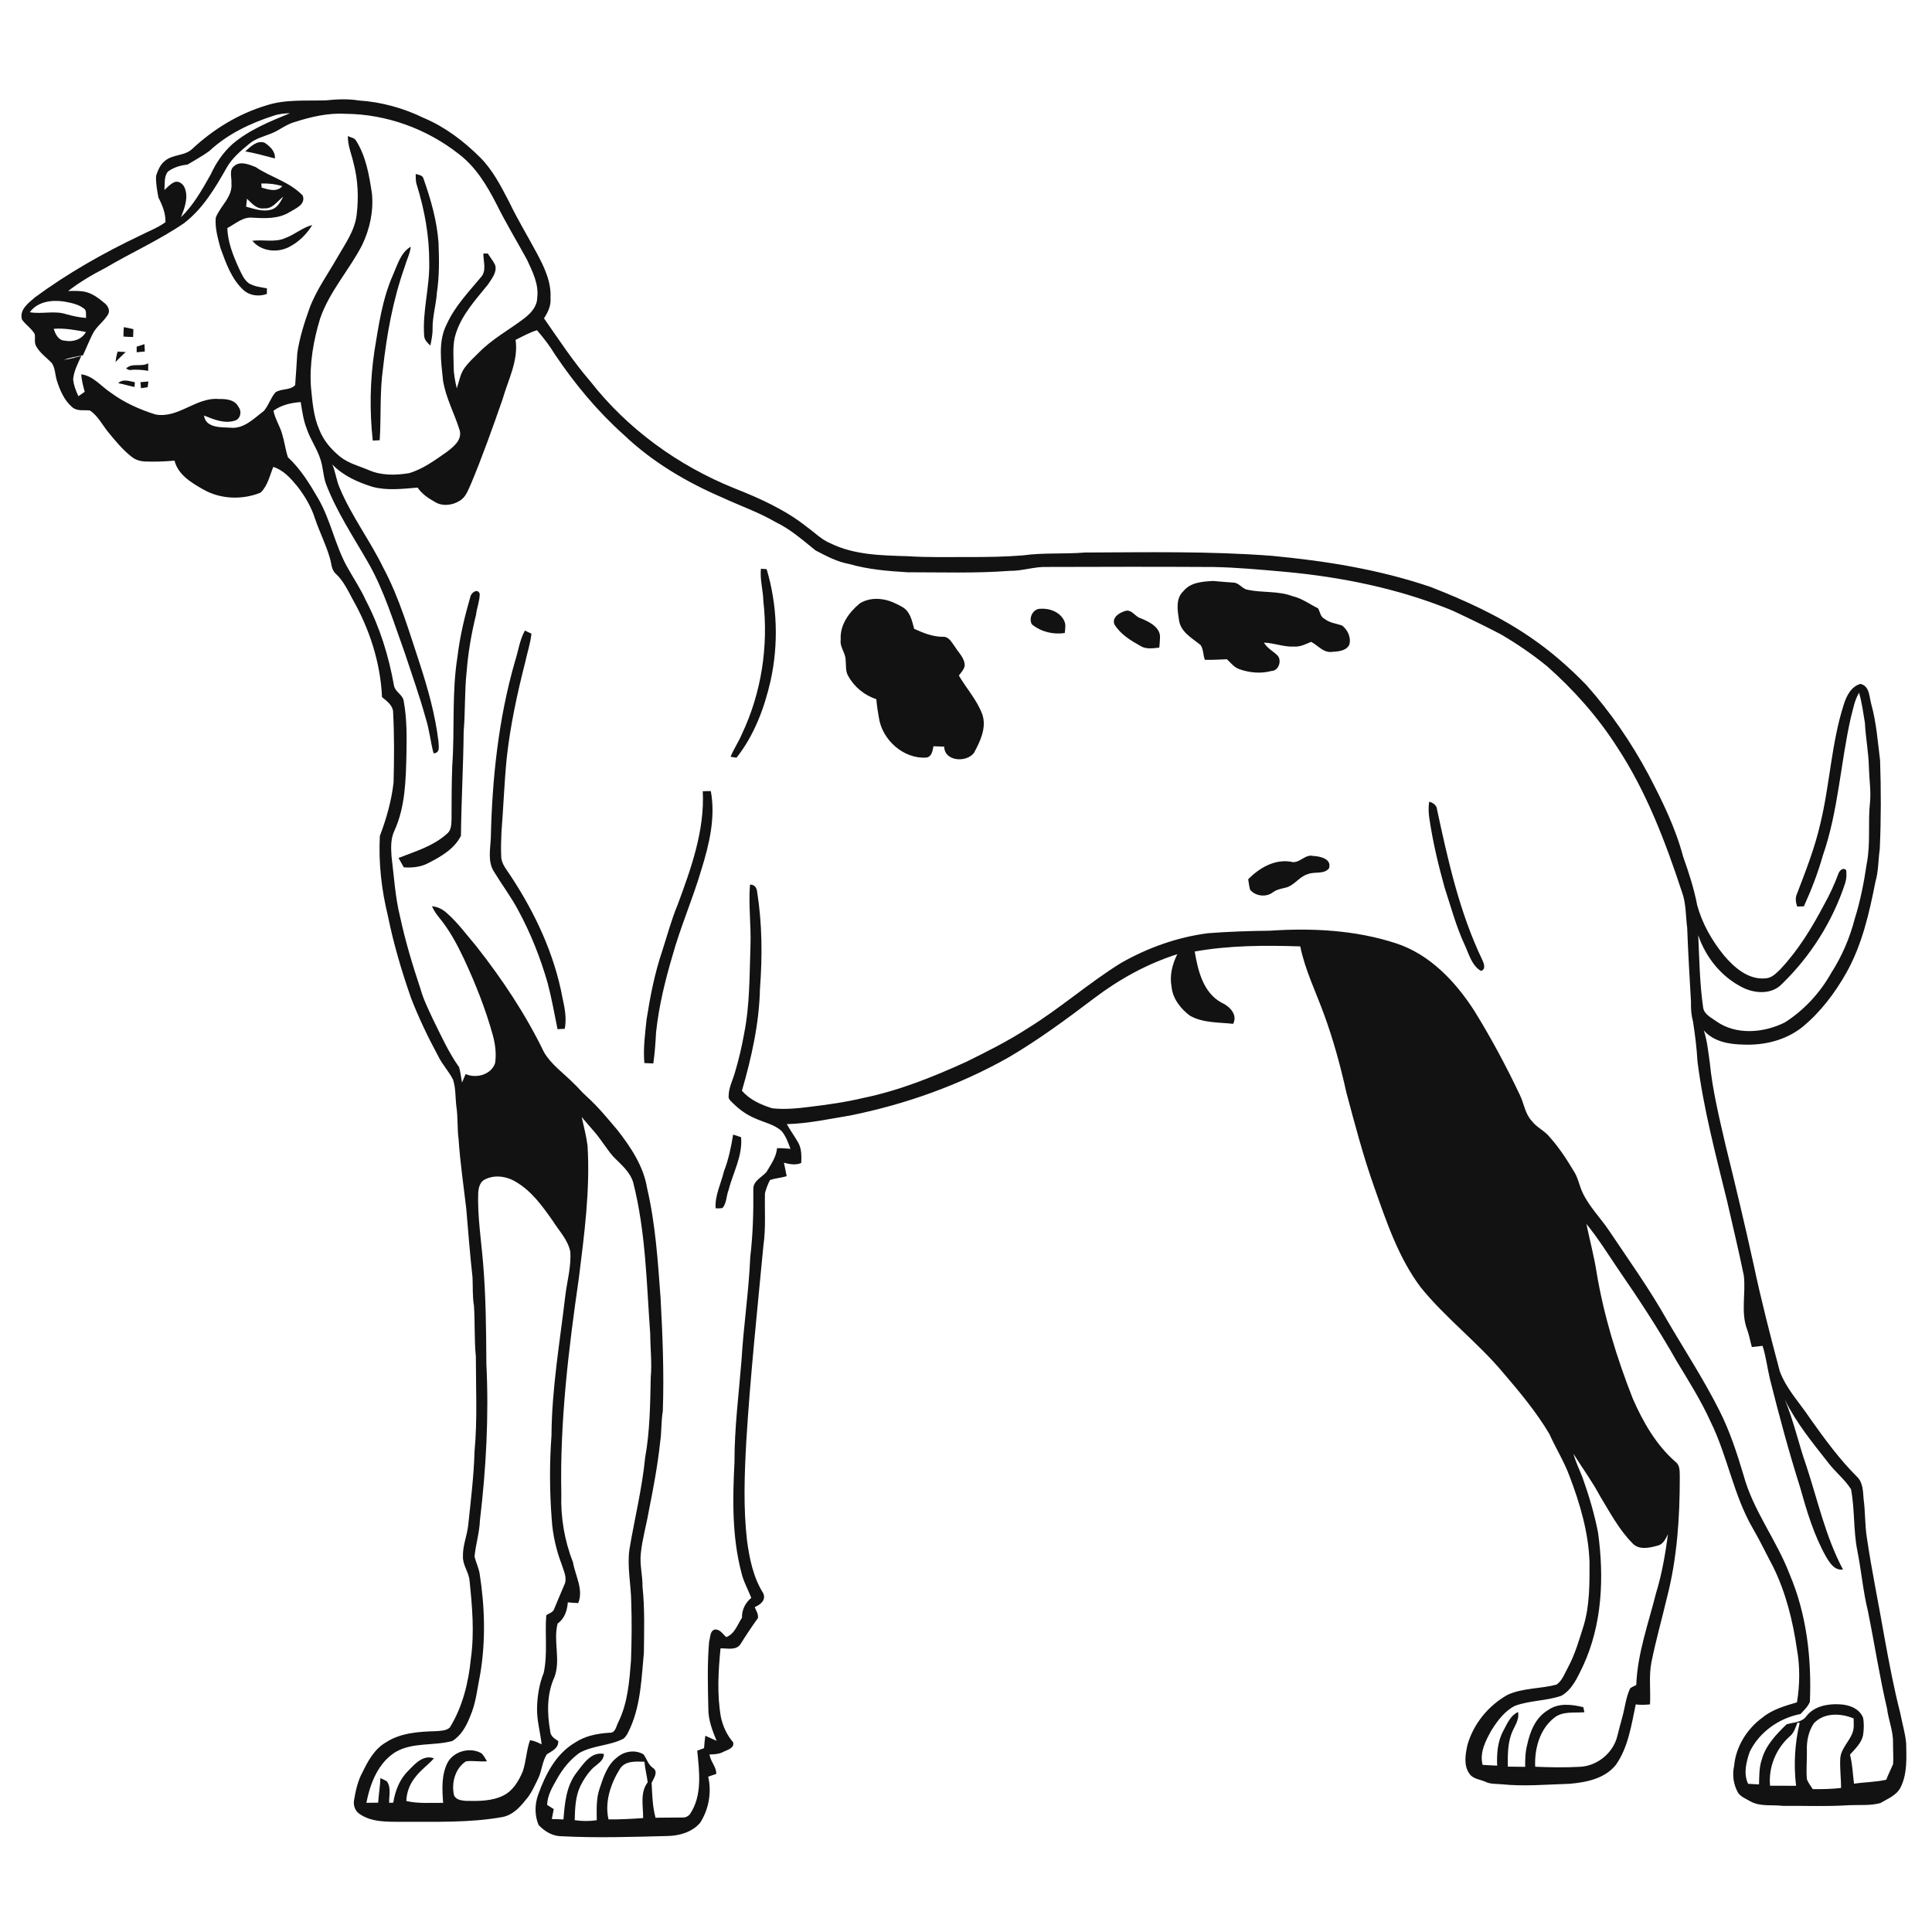 <ns0:svg xmlns:ns0="http://www.w3.org/2000/svg" width="1024pt" height="1024pt" viewBox="0 0 1024 1024" version="1.1">
<ns0:g id="#ffffffff">
<ns0:path fill="#ffffff" opacity="0" d=" M 0.00 0.00 L 1024.00 0.00 L 1024.00 1024.00 L 0.00 1024.00 L 0.00 0.00 M 141.06 55.90 C 126.40 60.31 113.05 68.51 101.90 78.92 C 97.85 82.78 91.46 81.69 87.32 85.35 C 84.86 87.29 83.71 90.29 82.73 93.15 C 82.51 97.03 83.28 100.92 83.97 104.72 C 86.07 108.77 87.85 113.10 87.69 117.76 C 83.47 120.87 78.49 122.62 73.88 125.03 C 54.53 134.23 35.84 144.88 18.57 157.57 C 15.15 160.53 10.15 164.12 11.63 169.33 C 13.56 172.19 16.71 174.03 18.41 177.08 C 18.79 179.29 17.98 181.79 19.32 183.76 C 21.34 187.28 24.78 189.58 27.50 192.49 C 29.34 195.23 29.16 198.75 30.17 201.81 C 31.79 206.93 34.07 212.21 38.23 215.78 C 40.84 218.09 44.44 217.22 47.60 217.54 C 51.81 220.30 54.11 225.00 57.19 228.84 C 61.08 233.57 64.98 238.39 69.85 242.17 C 71.85 243.79 74.45 244.51 77.00 244.60 C 82.17 244.81 87.35 244.60 92.50 244.16 C 94.37 251.65 101.44 255.85 107.68 259.39 C 116.83 264.65 128.41 265.06 138.11 261.11 C 141.87 257.53 142.94 252.11 144.85 247.47 C 150.18 249.14 153.99 253.41 157.44 257.58 C 161.59 262.84 165.05 268.75 167.06 275.17 C 169.40 282.05 172.73 288.57 174.77 295.55 C 175.71 298.40 175.53 301.91 177.93 304.06 C 181.89 307.71 184.24 312.61 186.72 317.29 C 195.79 333.20 201.66 351.12 202.47 369.48 C 205.10 371.65 208.49 374.02 208.37 377.84 C 209.02 390.12 208.91 402.45 208.60 414.75 C 207.49 424.45 204.80 433.96 201.33 443.07 C 200.59 457.28 202.19 471.57 205.58 485.38 C 208.58 500.25 212.91 514.83 217.92 529.14 C 222.02 539.68 226.92 549.90 232.30 559.85 C 234.44 564.29 237.97 567.87 240.14 572.29 C 241.63 576.92 241.29 581.86 241.91 586.64 C 242.76 592.31 242.29 598.07 243.06 603.74 C 243.87 616.07 245.70 628.31 247.12 640.57 C 248.16 652.71 249.09 664.86 250.44 676.96 C 250.69 681.97 250.35 687.01 251.20 691.98 C 251.82 700.96 251.31 709.99 252.21 718.96 C 252.22 735.69 253.07 752.48 251.52 769.16 C 251.16 782.29 249.52 795.34 248.16 808.40 C 247.55 813.99 245.16 819.33 245.38 825.02 C 245.21 829.56 248.47 833.25 248.86 837.70 C 250.29 851.41 251.50 865.32 249.58 879.05 C 248.32 891.78 245.20 904.62 238.42 915.60 C 236.53 917.40 233.54 917.34 231.07 917.55 C 221.97 917.82 212.34 918.39 204.50 923.52 C 198.58 926.96 195.14 933.11 192.26 939.09 C 189.66 943.74 188.51 949.01 187.64 954.22 C 187.19 956.98 188.21 959.86 190.59 961.44 C 197.11 965.97 205.43 965.54 213.00 965.60 C 230.77 965.49 248.71 966.22 266.28 963.07 C 271.43 962.10 275.24 958.28 278.35 954.33 C 281.49 950.89 283.33 946.56 285.35 942.42 C 287.22 938.37 287.39 933.67 289.79 929.86 C 292.49 928.08 296.13 926.64 295.87 922.77 C 293.91 921.52 291.76 920.20 291.63 917.63 C 289.95 908.16 289.75 897.86 293.85 888.95 C 297.30 879.76 293.12 869.88 295.55 860.51 C 299.24 857.92 300.63 853.61 300.95 849.28 C 302.79 849.44 304.62 849.59 306.47 849.67 C 309.41 842.46 304.90 835.17 303.70 828.07 C 299.21 816.61 297.11 804.29 297.51 791.99 C 296.71 753.55 301.31 715.31 306.82 677.33 C 309.69 654.10 312.86 630.73 311.41 607.26 C 310.76 602.12 309.42 597.10 308.32 592.05 C 310.52 594.71 312.81 597.32 315.09 599.93 C 318.66 604.07 321.43 608.84 325.00 612.98 C 328.99 617.07 333.79 620.88 335.56 626.55 C 342.30 652.88 342.68 680.19 344.64 707.14 C 344.66 714.76 345.61 722.38 344.91 729.99 C 344.61 744.22 344.48 758.57 341.93 772.61 C 340.34 788.93 336.34 804.91 333.63 821.07 C 332.31 830.40 334.45 839.68 334.56 849.01 C 334.94 859.34 334.79 869.70 334.45 880.03 C 333.57 891.09 332.75 902.53 327.78 912.66 C 326.58 914.76 326.30 918.62 323.11 918.38 C 316.67 918.78 310.11 920.01 304.68 923.68 C 294.66 929.58 289.08 940.50 285.29 951.08 C 283.38 956.28 283.30 962.15 285.46 967.27 C 288.77 970.79 292.97 973.30 297.95 973.26 C 316.50 974.22 335.10 973.59 353.66 973.13 C 360.05 973.05 366.82 971.09 371.10 966.11 C 375.67 958.93 377.28 950.00 375.36 941.68 C 376.79 941.19 378.22 940.69 379.65 940.19 C 379.72 936.33 376.47 933.63 376.08 929.88 C 378.62 929.86 381.23 929.72 383.52 928.45 C 385.63 927.41 389.38 926.56 388.57 923.42 C 385.26 919.63 383.16 914.99 382.09 910.09 C 379.96 898.04 380.73 885.76 381.89 873.65 C 385.39 873.57 390.07 874.91 392.44 871.49 C 395.37 866.75 398.47 862.14 401.71 857.63 C 402.07 855.52 400.74 853.67 400.01 851.81 C 402.98 850.51 406.11 848.18 404.57 844.51 C 399.24 836.09 397.22 826.11 395.92 816.37 C 393.93 798.99 394.59 781.45 395.54 764.03 C 397.67 729.29 401.36 694.69 404.64 660.04 C 405.97 650.88 405.21 641.57 405.45 632.36 C 406.13 629.98 406.94 627.61 408.13 625.44 C 410.99 624.44 414.06 624.32 416.94 623.38 C 416.54 620.99 415.98 618.63 415.48 616.27 C 418.52 617.04 421.67 617.71 424.67 616.39 C 424.83 612.82 424.91 609.03 423.17 605.79 C 421.25 602.38 418.93 599.23 417.03 595.81 C 428.38 595.51 439.49 593.07 450.65 591.23 C 479.93 585.31 508.48 575.17 534.51 560.47 C 550.45 551.14 565.30 540.14 580.01 529.02 C 593.29 518.96 608.09 510.80 623.99 505.74 C 621.34 511.08 619.81 517.07 620.96 523.03 C 621.57 529.31 625.78 534.68 630.69 538.34 C 637.60 542.27 645.91 541.78 653.58 542.66 C 656.16 537.87 651.69 533.30 647.53 531.48 C 637.72 526.23 634.91 514.43 633.23 504.32 C 651.67 501.04 670.49 500.99 689.16 501.61 C 691.71 514.07 697.34 525.53 701.68 537.40 C 706.64 550.93 710.47 564.85 713.57 578.91 C 718.12 595.95 722.60 613.04 728.53 629.67 C 734.96 647.83 741.21 666.52 752.86 682.12 C 766.06 698.53 783.05 711.32 796.58 727.43 C 805.40 737.74 814.18 748.23 821.14 759.91 C 824.51 767.41 828.90 774.42 831.79 782.15 C 837.39 796.85 841.96 812.19 842.48 828.01 C 842.48 839.20 842.63 850.61 839.42 861.45 C 837.01 869.05 834.84 876.79 831.03 883.84 C 829.27 886.97 828.06 890.81 824.96 892.89 C 816.49 895.14 807.25 894.59 799.13 898.24 C 789.00 903.89 781.08 913.47 777.83 924.65 C 776.71 929.68 775.59 935.64 778.84 940.13 C 780.82 943.02 784.55 943.08 787.48 944.45 C 790.12 945.71 793.10 945.42 795.94 945.70 C 807.94 946.95 820.00 945.79 832.02 945.44 C 840.83 944.68 850.61 942.70 856.45 935.42 C 863.05 926.01 864.64 914.35 866.98 903.38 C 869.48 903.71 872.01 903.60 874.53 903.36 C 874.95 895.93 873.83 888.41 875.29 881.05 C 877.61 869.50 880.83 858.16 883.54 846.71 C 888.91 825.92 890.34 804.33 890.32 782.94 C 890.22 780.16 890.60 776.74 888.10 774.86 C 877.82 765.91 870.92 753.81 865.48 741.47 C 856.88 719.63 849.96 697.06 846.14 673.88 C 844.80 665.39 842.54 657.10 840.82 648.70 C 846.98 656.22 852.12 664.50 857.56 672.54 C 868.52 688.43 879.14 704.57 888.63 721.39 C 894.99 731.90 901.58 742.31 906.65 753.53 C 915.66 771.79 918.77 792.44 929.06 810.13 C 932.90 816.72 936.16 823.61 939.75 830.33 C 946.53 844.04 950.23 859.03 952.41 874.11 C 954.09 883.39 953.95 892.97 952.43 902.27 C 946.09 904.17 939.54 905.97 934.30 910.22 C 926.00 916.22 920.03 925.68 919.12 935.98 C 918.07 940.71 918.75 945.73 921.09 949.98 C 922.51 952.33 925.25 953.30 927.53 954.64 C 932.85 957.71 939.16 956.44 944.99 957.15 C 956.67 957.05 968.37 957.57 980.04 956.79 C 985.55 956.56 991.21 957.10 996.60 955.69 C 1000.50 953.34 1005.22 951.65 1007.38 947.30 C 1010.95 940.08 1010.47 931.76 1010.30 923.93 C 1009.79 918.53 1008.20 913.32 1007.18 908.02 C 1003.86 895.05 1001.37 881.89 998.96 868.73 C 995.88 850.84 992.14 833.06 989.49 815.10 C 988.38 808.28 988.69 801.34 987.75 794.51 C 987.41 790.45 987.45 785.81 984.30 782.76 C 974.87 773.38 967.03 762.57 959.34 751.76 C 953.88 743.51 946.79 736.22 943.32 726.79 C 938.33 708.07 933.51 689.30 929.48 670.34 C 924.83 649.20 919.82 628.14 914.62 607.14 C 911.27 592.56 907.67 578.00 906.21 563.10 C 905.36 557.40 904.88 551.63 903.05 546.13 C 908.24 552.10 916.45 553.52 923.96 553.65 C 935.05 554.14 946.55 551.36 955.33 544.32 C 964.93 536.44 972.53 526.34 978.62 515.57 C 986.97 500.69 990.77 483.86 994.04 467.27 C 995.69 461.62 995.49 455.70 996.32 449.92 C 997.02 434.30 997.02 418.63 996.48 403.00 C 995.24 393.00 994.51 382.87 991.79 373.13 C 990.72 369.30 990.93 363.47 986.03 362.49 C 981.12 363.88 978.64 368.90 977.24 373.40 C 970.62 394.02 969.88 415.88 964.75 436.83 C 961.87 449.41 957.14 461.45 952.54 473.47 C 951.43 475.73 951.70 478.22 952.59 480.50 C 953.46 480.47 955.21 480.41 956.09 480.37 C 960.08 471.65 963.53 462.67 966.15 453.44 C 974.38 429.77 975.48 404.50 981.01 380.21 C 982.20 375.79 982.94 371.14 985.34 367.16 C 986.85 372.37 987.56 377.77 988.44 383.11 C 988.83 391.10 990.42 398.98 990.57 406.99 C 990.73 412.99 991.70 418.98 991.17 425.00 C 989.94 435.85 991.55 446.89 989.42 457.65 C 987.96 467.57 986.06 477.44 983.04 487.01 C 980.43 497.13 976.27 506.82 970.63 515.62 C 964.69 526.21 956.21 535.43 945.95 541.94 C 934.80 547.46 920.29 548.79 909.69 541.32 C 907.00 539.32 903.19 537.67 902.69 533.95 C 900.87 521.28 900.69 508.46 900.10 495.69 C 904.06 507.43 912.40 517.79 923.56 523.36 C 930.07 526.66 939.09 527.23 944.47 521.52 C 959.69 506.76 971.37 488.27 977.97 468.11 C 978.70 465.90 978.77 463.52 978.52 461.23 C 976.90 459.43 974.79 461.56 974.32 463.27 C 972.20 468.94 969.66 474.46 966.68 479.73 C 960.30 491.84 953.08 503.66 943.66 513.68 C 941.43 515.84 939.05 518.41 935.72 518.55 C 926.68 519.41 919.13 512.79 913.69 506.33 C 907.33 498.50 902.20 489.52 899.54 479.75 C 897.87 471.00 895.11 462.51 892.13 454.14 C 888.04 438.72 880.96 424.33 873.58 410.26 C 864.53 393.37 853.59 377.46 840.85 363.12 C 831.64 353.61 821.61 344.85 810.62 337.43 C 794.40 326.37 776.41 318.17 758.16 311.07 C 731.00 301.83 702.49 297.26 674.00 294.59 C 641.07 292.07 608.00 292.73 574.99 292.85 C 564.04 293.77 553.00 292.83 542.09 294.37 C 532.42 295.14 522.70 295.27 512.99 295.24 C 502.32 295.24 491.64 295.48 480.98 294.80 C 467.21 294.38 452.75 294.18 440.13 287.96 C 435.39 286.02 431.80 282.23 427.69 279.32 C 416.22 270.17 402.71 264.11 389.15 258.77 C 359.47 246.79 332.62 227.41 312.88 202.12 C 303.82 191.65 296.24 180.05 288.33 168.72 C 290.41 165.54 292.13 161.97 291.78 158.06 C 292.29 149.54 288.52 141.66 284.61 134.35 C 279.75 125.25 274.37 116.42 269.90 107.11 C 265.55 98.78 261.25 90.20 254.52 83.48 C 245.88 74.86 235.95 67.30 224.65 62.54 C 213.90 57.30 202.18 54.05 190.23 53.26 C 184.53 52.33 178.73 52.58 173.00 53.17 C 162.34 53.57 151.36 52.49 141.06 55.90 Z" />
<ns0:path fill="#ffffff" opacity="0" d=" M 145.00 61.34 C 147.80 60.36 150.79 60.10 153.74 60.00 C 143.09 64.34 132.14 68.78 123.27 76.30 C 118.26 80.77 114.44 86.42 111.66 92.50 C 107.14 100.51 102.59 108.66 95.93 115.13 C 97.79 110.30 99.92 104.96 97.99 99.80 C 97.21 97.63 94.84 95.59 92.43 96.54 C 90.34 97.47 88.77 99.18 87.15 100.73 C 87.43 97.46 86.81 93.74 88.98 90.96 C 92.00 88.74 95.64 87.59 99.35 87.26 C 103.23 84.86 107.31 82.74 110.98 80.02 C 120.54 71.08 132.64 65.32 145.00 61.34 Z" />
<ns0:path fill="#ffffff" opacity="0" d=" M 155.98 64.74 C 164.70 61.95 173.81 59.78 183.03 60.32 C 204.76 60.45 226.26 68.27 243.28 81.71 C 252.14 88.47 258.02 98.18 263.03 107.94 C 268.04 118.06 273.90 127.74 279.32 137.63 C 282.26 144.02 285.72 150.71 284.72 157.98 C 284.63 162.60 281.22 166.14 277.79 168.80 C 269.83 174.84 260.88 179.65 253.84 186.84 C 251.17 189.49 248.34 192.04 246.14 195.13 C 243.89 198.30 243.36 202.24 242.11 205.84 C 241.22 201.97 240.41 198.05 240.45 194.07 C 240.42 188.21 239.72 182.15 241.70 176.51 C 244.94 166.55 252.24 158.73 258.68 150.74 C 260.58 147.69 263.53 144.41 262.46 140.54 C 261.43 138.31 259.83 136.43 258.54 134.36 C 257.95 134.37 256.78 134.39 256.19 134.39 C 256.13 138.54 258.06 143.46 254.91 146.91 C 248.35 154.80 241.08 162.32 236.80 171.80 C 232.03 181.02 233.83 191.70 234.80 201.57 C 236.25 210.90 240.94 219.27 243.68 228.21 C 244.94 233.39 240.21 236.91 236.63 239.66 C 230.42 243.99 224.15 248.64 216.79 250.79 C 209.80 251.93 202.33 252.11 195.69 249.26 C 190.43 247.00 184.65 245.63 180.14 241.95 C 175.50 238.15 171.42 233.42 169.25 227.77 C 166.08 220.60 165.57 212.68 164.80 204.98 C 163.98 192.73 166.13 180.45 169.69 168.76 C 174.61 154.52 185.03 143.21 191.89 129.98 C 195.96 121.52 198.07 111.98 197.14 102.60 C 195.67 92.88 194.00 82.82 188.62 74.39 C 187.70 72.98 185.76 72.84 184.37 72.11 C 184.27 77.08 186.34 81.73 187.41 86.51 C 189.76 95.45 190.16 104.88 189.01 114.03 C 188.00 122.24 183.06 129.07 179.04 136.05 C 173.97 145.02 167.80 153.44 164.13 163.14 C 161.34 170.95 158.78 178.91 157.57 187.14 C 157.26 192.81 156.84 198.47 156.44 204.13 C 153.70 207.00 149.16 205.84 146.01 207.93 C 143.44 210.89 142.39 214.88 139.84 217.82 C 134.55 221.78 129.29 227.49 122.05 226.68 C 117.02 226.45 109.00 226.84 108.12 220.23 C 113.30 222.32 119.09 224.77 124.68 222.89 C 127.60 221.82 128.26 217.93 126.37 215.64 C 124.49 211.79 119.76 211.39 115.99 211.48 C 103.92 210.41 94.54 221.97 82.32 219.67 C 74.00 217.02 65.87 213.42 58.82 208.20 C 53.61 204.83 49.57 199.27 43.05 198.38 C 43.24 201.55 44.09 204.61 44.89 207.66 C 43.78 208.44 42.68 209.23 41.57 210.00 C 40.21 207.15 39.06 204.15 38.77 200.99 C 39.17 196.59 41.28 192.64 43.08 188.69 C 39.98 189.36 36.95 190.41 33.78 190.74 C 37.06 189.51 40.53 188.97 43.96 188.32 C 45.71 184.62 47.19 180.79 49.03 177.14 C 51.03 172.96 55.18 170.40 57.42 166.39 C 58.38 164.28 57.07 161.95 55.39 160.63 C 52.44 158.17 49.28 155.71 45.48 154.75 C 42.41 154.04 39.23 154.15 36.10 154.26 C 42.29 149.45 49.06 145.50 56.02 141.91 C 69.69 133.84 84.27 127.33 97.41 118.38 C 107.42 110.78 113.99 99.76 120.08 88.98 C 123.00 83.78 127.65 79.90 132.18 76.16 C 135.55 73.32 139.91 72.34 143.89 70.70 C 148.09 69.04 151.60 65.98 155.98 64.74 M 129.97 80.24 C 135.30 81.12 140.48 82.67 145.71 83.98 C 146.02 80.21 143.09 77.55 140.23 75.63 C 136.11 74.22 132.77 77.81 129.97 80.24 M 124.04 88.07 C 121.27 90.18 122.92 94.11 122.66 97.05 C 123.41 104.34 116.79 109.10 114.36 115.34 C 113.87 120.82 115.43 126.19 116.84 131.43 C 119.77 139.41 122.66 147.96 129.16 153.82 C 132.50 156.83 137.32 157.25 141.45 155.81 C 141.46 155.06 141.47 153.56 141.47 152.81 C 138.19 152.25 134.73 151.87 131.83 150.11 C 129.23 148.19 128.02 145.04 126.64 142.23 C 123.58 135.48 120.69 128.37 120.50 120.86 C 124.76 118.66 128.76 114.81 133.91 115.38 C 140.55 115.78 147.60 116.07 153.50 112.42 C 156.68 110.47 162.18 108.40 160.45 103.65 C 153.63 96.42 143.55 93.96 135.47 88.54 C 131.94 87.18 127.35 85.11 124.04 88.07 M 220.34 92.20 C 220.36 94.13 220.25 96.12 220.90 97.97 C 225.03 111.24 227.55 125.08 227.50 139.00 C 227.81 152.10 223.80 164.98 224.83 178.10 C 224.98 180.29 226.62 181.76 228.11 183.16 C 228.68 180.16 229.36 177.15 229.27 174.08 C 229.22 167.66 231.15 161.46 231.57 155.08 C 232.87 146.42 232.79 137.63 232.44 128.91 C 231.64 117.15 228.36 105.75 224.46 94.68 C 224.03 92.77 221.82 92.73 220.34 92.20 M 151.31 126.14 C 145.78 128.66 139.58 126.86 133.75 127.62 C 138.37 133.24 146.87 134.17 153.13 130.94 C 158.27 128.36 162.54 124.16 165.50 119.26 C 160.33 120.59 156.26 124.28 151.31 126.14 M 208.37 145.52 C 202.65 158.37 200.70 172.41 198.43 186.17 C 196.13 201.83 195.82 217.81 197.58 233.54 C 198.80 233.47 200.03 233.40 201.25 233.33 C 202.07 220.77 201.21 208.13 202.95 195.63 C 204.98 177.26 208.29 158.93 214.48 141.47 C 215.50 137.87 217.29 134.49 217.73 130.74 C 212.36 133.87 210.74 140.22 208.37 145.52 M 65.62 173.40 C 65.50 175.06 65.43 176.72 65.44 178.38 C 67.14 178.51 68.85 178.59 70.56 178.62 C 70.63 177.23 70.68 175.84 70.70 174.46 C 69.02 174.04 67.33 173.67 65.62 173.40 M 72.44 183.73 C 72.44 184.72 72.43 185.71 72.43 186.70 C 73.87 186.58 75.31 186.45 76.75 186.31 C 76.71 185.01 76.66 183.71 76.58 182.41 C 75.20 182.84 73.82 183.28 72.44 183.73 M 62.31 186.36 C 61.80 188.16 61.43 190.00 61.22 191.87 C 63.04 190.11 64.75 188.25 66.65 186.58 C 65.20 186.48 63.75 186.41 62.31 186.36 M 66.79 195.33 C 67.21 195.53 68.06 195.93 68.48 196.13 C 71.85 195.78 75.18 195.93 78.53 196.55 C 78.56 195.21 78.57 193.88 78.56 192.55 C 74.73 194.70 70.13 192.09 66.79 195.33 M 62.66 203.08 C 65.57 203.63 68.39 204.54 71.30 205.11 C 71.34 204.48 71.44 203.23 71.48 202.60 C 68.53 202.03 65.17 200.63 62.66 203.08 M 74.45 202.55 C 74.54 203.62 74.63 204.69 74.73 205.76 C 75.90 205.59 77.08 205.41 78.26 205.23 C 78.39 204.21 78.52 203.20 78.66 202.19 C 77.25 202.29 75.85 202.41 74.45 202.55 Z" />
<ns0:path fill="#ffffff" opacity="0" d=" M 138.49 97.25 C 142.26 97.12 146.02 97.58 149.64 98.64 C 146.77 102.01 142.29 100.48 138.68 99.45 C 138.63 98.90 138.54 97.80 138.49 97.25 Z" />
<ns0:path fill="#ffffff" opacity="0" d=" M 139.99 110.42 C 144.48 110.86 146.98 106.54 150.17 104.23 C 148.69 106.81 147.23 109.94 144.19 110.97 C 139.62 112.52 134.88 110.73 130.45 109.54 C 130.59 108.13 130.74 106.73 130.90 105.33 C 133.45 107.72 136.03 111.02 139.99 110.42 Z" />
<ns0:path fill="#ffffff" opacity="0" d=" M 15.81 165.48 C 19.94 159.76 27.57 158.83 34.06 159.83 C 37.64 160.51 41.44 161.20 44.40 163.47 C 46.12 164.55 45.37 166.84 45.66 168.51 C 42.19 168.28 38.78 167.55 35.43 166.63 C 29.08 164.41 22.33 166.63 15.81 165.48 Z" />
<ns0:path fill="#ffffff" opacity="0" d=" M 28.48 174.27 C 34.23 173.83 39.92 174.90 45.54 175.97 C 43.31 180.00 38.64 181.43 34.29 180.55 C 30.92 180.42 29.33 177.06 28.48 174.27 Z" />
<ns0:path fill="#ffffff" opacity="0" d=" M 273.27 180.13 C 276.98 178.29 280.63 176.27 284.60 175.01 C 288.08 179.07 291.39 183.29 294.14 187.89 C 304.58 203.41 316.61 217.93 330.57 230.41 C 345.70 244.86 363.93 255.59 383.08 263.82 C 392.43 268.15 402.23 271.54 411.17 276.76 C 419.01 280.51 425.53 286.34 432.24 291.73 C 437.92 294.68 443.67 297.79 450.05 298.92 C 460.11 301.84 470.59 302.68 480.99 303.31 C 499.01 303.31 517.07 303.93 535.05 302.57 C 541.81 302.69 548.30 300.24 555.05 300.50 C 584.37 300.40 613.69 300.35 643.00 300.52 C 655.57 300.74 668.11 301.94 680.62 303.03 C 710.97 305.79 741.20 311.92 769.47 323.47 C 778.32 327.57 787.11 331.82 795.75 336.36 C 804.19 341.33 812.32 346.88 819.92 353.07 C 834.14 365.61 846.86 379.96 857.09 395.95 C 872.57 419.46 882.65 445.98 891.40 472.58 C 893.72 478.71 893.39 485.33 894.24 491.73 C 894.72 504.84 895.52 517.94 896.26 531.04 C 896.16 534.50 896.38 537.96 897.31 541.31 C 898.40 548.35 899.30 555.43 899.70 562.55 C 902.87 587.70 909.42 612.23 915.44 636.80 C 918.42 649.84 921.54 662.85 924.24 675.96 C 925.43 685.54 922.49 695.61 926.08 704.87 C 927.15 707.83 927.67 710.93 928.52 713.96 C 930.41 713.77 932.30 713.55 934.20 713.33 C 936.03 719.04 936.70 725.03 938.09 730.86 C 942.92 750.12 948.08 769.31 954.07 788.25 C 957.62 800.90 961.39 813.66 967.89 825.16 C 969.90 828.46 972.34 832.49 976.83 831.88 C 967.58 814.54 963.44 795.18 957.31 776.65 C 953.29 765.17 950.71 753.22 946.06 741.95 C 951.96 754.06 960.60 764.58 968.89 775.12 C 972.62 780.13 977.71 784.02 981.08 789.31 C 983.12 800.04 982.28 811.13 984.42 821.86 C 986.56 832.53 987.45 843.41 990.05 854.00 C 993.53 871.17 996.17 888.51 1000.17 905.58 C 1000.94 911.77 1003.54 917.67 1003.35 923.98 C 1003.31 927.66 1003.64 931.35 1003.38 935.04 C 1002.18 937.79 1000.82 940.48 999.75 943.30 C 994.13 944.56 988.35 944.55 982.66 945.39 C 982.01 940.24 981.85 935.02 980.53 929.98 C 983.31 926.89 986.62 923.88 987.48 919.63 C 987.92 916.58 988.04 913.44 987.46 910.42 C 985.51 905.43 979.88 903.50 974.94 903.32 C 968.68 902.98 961.53 904.31 957.48 909.55 C 955.07 912.96 950.58 912.86 946.95 913.90 C 941.45 919.22 935.81 925.08 933.76 932.67 C 932.33 936.89 932.47 941.39 932.31 945.78 C 930.38 945.67 928.45 945.57 926.54 945.46 C 923.93 940.07 925.57 933.83 927.40 928.46 C 932.50 918.01 942.97 910.62 954.31 908.46 C 956.15 906.48 958.23 904.55 959.28 902.01 C 960.23 879.08 957.59 855.60 948.52 834.34 C 941.63 816.26 929.19 800.67 924.11 781.85 C 920.61 770.17 916.84 758.52 911.31 747.62 C 902.99 731.07 892.83 715.54 883.49 699.55 C 874.25 683.15 863.26 667.83 852.80 652.20 C 848.12 645.26 842.00 639.25 838.54 631.55 C 837.07 628.23 836.45 624.55 834.55 621.42 C 830.62 614.83 826.46 608.34 821.32 602.62 C 818.66 599.26 814.46 597.58 811.88 594.13 C 808.29 590.33 807.78 584.91 805.57 580.38 C 798.30 565.02 790.26 550.02 781.31 535.58 C 771.35 520.16 757.82 505.82 739.94 499.98 C 718.44 492.94 695.43 491.78 673.01 493.30 C 662.08 493.42 651.16 493.78 640.27 494.62 C 624.07 496.71 608.43 502.28 594.26 510.33 C 577.14 520.92 562.00 534.36 544.87 544.92 C 534.37 551.76 523.13 557.36 511.91 562.90 C 494.47 570.82 476.53 578.03 457.70 581.91 C 448.31 584.16 438.75 585.49 429.18 586.65 C 422.61 587.50 415.91 588.13 409.30 587.42 C 403.36 585.54 397.38 582.95 393.25 578.08 C 398.34 560.48 402.40 542.39 402.80 524.01 C 404.12 506.78 403.98 489.35 401.24 472.26 C 400.90 470.20 399.72 468.78 397.51 468.88 C 396.63 479.58 398.14 490.29 397.77 501.00 C 397.22 516.71 397.48 532.57 394.36 548.05 C 393.17 554.93 391.50 561.73 389.53 568.44 C 388.37 572.54 386.24 576.47 386.20 580.83 C 385.88 582.78 387.75 583.87 388.91 585.12 C 392.15 588.32 395.96 590.95 400.17 592.73 C 404.92 594.96 410.44 595.89 414.38 599.59 C 416.56 602.33 417.78 605.65 418.95 608.90 C 416.59 608.69 414.23 608.52 411.86 608.55 C 411.43 613.35 408.60 617.12 406.27 621.15 C 403.85 624.00 399.29 625.76 399.27 630.06 C 399.40 642.15 399.09 654.26 397.65 666.27 C 396.89 684.50 394.10 702.57 393.03 720.78 C 391.58 738.84 389.25 756.88 389.29 775.03 C 388.27 794.51 387.97 814.37 392.92 833.39 C 394.01 838.13 396.42 842.39 398.19 846.89 C 395.04 849.54 393.13 853.24 393.28 857.41 C 390.81 861.16 389.46 865.95 384.90 867.72 C 383.17 866.11 381.70 863.62 379.05 863.65 C 376.18 864.21 376.55 867.92 375.84 870.14 C 374.83 882.02 375.17 893.96 375.44 905.86 C 375.43 911.74 377.61 917.30 379.80 922.66 C 377.79 921.80 375.83 920.84 373.83 919.98 C 373.53 922.16 373.30 924.36 373.17 926.56 C 371.96 926.99 370.75 927.43 369.55 927.89 C 370.66 939.16 372.37 951.67 365.62 961.63 C 364.71 962.72 363.29 963.39 361.87 963.31 C 357.06 963.40 352.25 963.34 347.45 963.43 C 345.81 957.42 345.68 951.12 345.38 944.93 C 346.46 942.56 349.12 939.12 346.10 937.05 C 343.53 935.33 342.83 932.25 341.11 929.88 C 336.88 927.27 330.96 928.10 327.25 931.32 C 321.92 935.24 319.84 941.83 317.84 947.85 C 315.94 953.26 316.25 959.10 316.30 964.75 C 312.42 965.33 308.48 965.31 304.60 964.73 C 304.78 958.59 304.91 952.19 307.65 946.56 C 309.24 943.35 311.21 940.29 313.67 937.69 C 316.05 935.19 319.99 933.59 320.09 929.64 C 313.33 928.24 309.11 935.00 305.54 939.58 C 300.10 946.67 299.32 955.77 298.65 964.35 C 296.59 964.24 294.53 964.17 292.47 964.14 C 292.83 962.38 293.17 960.61 293.49 958.86 C 292.33 958.11 291.16 957.38 290.01 956.64 C 290.11 951.43 292.94 946.93 295.41 942.54 C 298.35 937.33 302.25 932.56 307.13 929.06 C 314.38 925.03 323.13 925.33 330.48 921.53 C 332.32 919.96 333.19 917.59 334.21 915.46 C 339.63 903.04 340.02 889.28 341.27 875.99 C 341.39 864.34 341.78 852.65 340.55 841.04 C 340.63 835.06 338.96 829.17 339.66 823.19 C 340.44 815.69 342.57 808.42 343.85 801.01 C 346.26 788.96 348.54 776.87 349.86 764.65 C 350.73 759.08 350.36 753.40 351.31 747.84 C 352.00 727.84 351.20 707.83 350.11 687.86 C 348.67 668.44 347.44 648.89 343.00 629.87 C 341.13 618.16 334.33 608.00 327.16 598.84 C 321.95 592.71 316.86 586.43 310.84 581.06 C 308.36 578.90 306.35 576.27 303.91 574.07 C 298.62 568.69 292.19 564.30 288.32 557.67 C 278.63 537.64 266.21 519.00 252.46 501.53 C 247.41 495.58 242.77 489.21 236.91 484.01 C 234.70 482.01 231.97 480.53 228.95 480.36 C 229.92 482.50 231.22 484.46 232.71 486.28 C 238.18 492.86 242.24 500.47 245.89 508.17 C 251.99 521.29 257.37 534.78 261.22 548.74 C 262.51 553.50 263.15 558.57 262.41 563.47 C 260.34 569.67 252.35 571.76 246.80 569.27 C 246.17 570.77 245.52 572.27 244.86 573.78 C 244.35 571.06 244.12 568.29 243.33 565.63 C 237.77 557.81 233.82 549.00 229.58 540.43 C 227.09 535.09 224.44 529.80 222.86 524.11 C 218.67 511.58 214.85 498.91 212.07 485.98 C 209.44 475.48 208.86 464.63 207.52 453.93 C 207.20 449.32 207.02 444.47 209.09 440.20 C 214.81 427.61 215.08 413.56 215.42 399.99 C 215.60 390.54 215.69 381.03 214.00 371.70 C 213.60 368.23 209.55 366.87 208.85 363.53 C 206.08 347.83 201.32 332.39 193.91 318.23 C 191.05 311.91 187.14 306.17 183.80 300.12 C 177.55 288.72 175.23 275.64 168.73 264.36 C 164.16 256.49 159.35 248.59 152.61 242.36 C 151.30 238.42 150.83 234.26 149.62 230.30 C 148.48 225.94 145.80 222.15 144.95 217.70 C 149.14 214.62 154.28 213.47 159.38 213.11 C 160.15 217.89 160.80 222.75 162.59 227.29 C 164.50 233.01 168.17 237.96 169.93 243.74 C 171.28 247.87 171.29 252.32 172.75 256.42 C 178.38 271.16 187.17 284.35 195.00 297.97 C 203.63 312.95 208.56 329.60 214.43 345.75 C 218.20 357.28 222.33 368.68 225.55 380.39 C 227.55 386.54 228.15 393.02 229.78 399.27 C 233.40 399.17 232.50 395.55 232.40 393.07 C 230.71 378.92 226.84 365.15 222.45 351.63 C 216.74 334.49 211.73 316.96 203.17 300.95 C 196.15 286.53 186.35 273.60 180.12 258.79 C 178.25 254.75 177.94 250.22 176.11 246.17 C 181.91 252.18 189.72 255.66 197.58 258.07 C 205.37 260.12 213.42 259.07 221.31 258.44 C 223.56 261.66 226.78 263.98 230.19 265.84 C 234.13 268.51 239.63 267.94 243.54 265.49 C 246.86 263.63 248.09 259.79 249.59 256.54 C 255.79 241.76 261.13 226.64 266.41 211.51 C 269.34 201.24 274.86 191.13 273.27 180.13 M 403.30 301.44 C 402.71 307.24 404.48 312.89 404.60 318.66 C 407.33 342.60 403.56 367.31 393.20 389.12 C 391.47 393.25 388.89 396.95 387.23 401.11 C 388.27 401.27 389.31 401.43 390.36 401.60 C 399.73 389.77 405.14 375.31 408.45 360.71 C 412.71 341.27 412.03 320.76 406.34 301.67 C 405.32 301.59 404.31 301.51 403.30 301.44 M 627.30 313.25 C 622.90 317.27 624.14 323.72 624.93 328.93 C 625.96 335.17 631.90 338.24 636.33 341.88 C 637.90 344.10 637.61 347.17 638.60 349.70 C 642.50 349.85 646.39 349.55 650.29 349.41 C 652.34 351.34 654.17 353.78 656.96 354.71 C 662.36 356.60 668.30 357.15 673.88 355.63 C 677.88 355.60 679.67 349.70 676.84 347.16 C 674.52 344.97 671.53 343.47 669.92 340.60 C 675.34 340.78 680.52 343.02 686.00 342.69 C 689.19 342.90 692.07 341.40 694.92 340.19 C 698.49 342.05 701.40 346.02 705.81 345.53 C 709.10 345.30 713.43 345.10 715.15 341.75 C 716.25 337.99 714.36 333.92 711.41 331.59 C 708.27 330.42 704.73 330.20 702.04 328.00 C 699.79 326.98 699.73 324.30 698.59 322.43 C 694.10 320.23 690.03 317.09 685.06 315.99 C 677.37 313.04 668.99 314.32 661.09 312.54 C 658.27 312.03 656.74 308.85 653.75 308.79 C 650.15 308.51 646.54 308.28 642.95 307.92 C 637.45 308.24 631.07 308.60 627.30 313.25 M 249.33 316.21 C 246.29 326.69 243.73 337.35 242.45 348.21 C 239.39 367.32 241.07 386.73 239.70 405.96 C 239.34 415.33 239.35 424.70 239.32 434.08 C 239.23 436.80 239.26 440.07 236.89 441.92 C 229.69 448.44 220.10 451.27 211.22 454.73 C 212.14 456.39 213.06 458.05 214.02 459.70 C 218.57 460.03 223.22 459.55 227.28 457.31 C 233.86 453.93 240.92 449.85 244.31 442.96 C 244.51 424.50 245.57 406.06 245.76 387.59 C 246.65 377.11 246.19 366.55 247.32 356.09 C 248.11 345.92 249.84 335.83 252.29 325.93 C 252.73 322.20 254.23 318.61 254.27 314.85 C 253.35 311.63 249.80 313.98 249.33 316.21 M 455.75 319.79 C 450.01 324.47 445.09 331.24 445.59 339.02 C 444.98 343.01 448.29 346.13 448.21 350.05 C 448.53 352.83 448.03 355.90 449.63 358.37 C 452.80 364.16 458.23 368.53 464.48 370.60 C 464.76 373.95 465.24 377.27 465.86 380.57 C 467.66 392.17 478.78 402.19 490.70 401.55 C 493.76 401.39 494.36 397.92 494.73 395.52 C 496.62 395.59 498.52 395.67 500.43 395.74 C 500.64 403.63 512.12 404.27 516.18 399.13 C 519.49 392.99 523.00 385.85 520.69 378.75 C 517.90 371.10 512.28 365.00 508.21 358.05 C 509.40 356.45 510.90 354.94 511.31 352.91 C 511.40 348.86 508.13 346.03 506.16 342.83 C 504.50 340.69 503.06 337.39 499.87 337.51 C 494.43 337.56 489.38 335.50 484.52 333.29 C 483.70 330.31 483.09 327.19 481.32 324.59 C 479.76 322.06 476.85 320.97 474.32 319.70 C 468.61 316.95 461.28 316.33 455.75 319.79 M 546.97 330.97 C 551.78 334.87 558.25 336.49 564.37 335.48 C 564.52 333.33 565.09 331.01 564.02 329.00 C 561.78 324.22 555.97 322.21 551.00 322.68 C 547.20 322.96 545.07 327.94 546.97 330.97 M 590.63 330.86 C 593.75 336.12 599.23 339.45 604.45 342.37 C 607.45 344.26 611.11 343.59 614.44 343.25 C 614.60 341.53 614.79 339.82 614.82 338.11 C 615.22 332.60 609.27 329.65 604.94 327.83 C 601.68 327.14 599.90 322.64 596.25 323.86 C 593.29 324.79 589.30 327.18 590.63 330.86 M 272.87 350.81 C 264.19 381.08 260.85 412.61 260.15 444.00 C 259.90 450.04 258.33 456.81 261.95 462.19 C 266.07 468.99 270.88 475.36 274.63 482.39 C 281.27 494.62 286.43 507.64 290.26 521.02 C 292.39 529.09 293.86 537.31 295.50 545.49 C 296.78 545.42 298.05 545.35 299.33 545.29 C 300.40 539.82 299.35 534.31 298.15 528.96 C 293.85 505.72 283.63 483.90 270.67 464.26 C 268.68 461.07 265.81 458.07 265.66 454.11 C 265.44 449.74 265.60 445.36 265.79 441.00 C 266.82 428.00 267.28 414.96 268.55 401.99 C 270.42 384.67 274.14 367.62 278.43 350.75 C 279.47 345.78 281.19 340.94 281.66 335.86 C 280.79 335.45 279.06 334.62 278.20 334.21 C 275.37 339.35 274.69 345.29 272.87 350.81 M 372.49 419.36 C 373.52 440.21 366.32 460.20 359.20 479.44 C 355.83 487.49 353.62 495.95 350.93 504.23 C 346.97 515.95 344.61 528.13 342.70 540.33 C 341.91 548.00 340.84 555.72 341.52 563.44 C 343.10 563.55 344.68 563.62 346.27 563.66 C 347.06 558.15 347.43 552.60 347.74 547.05 C 349.20 533.48 352.41 520.15 356.27 507.08 C 360.59 491.42 367.15 476.52 371.74 460.95 C 375.90 447.56 379.34 433.30 376.75 419.28 C 375.68 419.30 373.55 419.34 372.49 419.36 M 757.49 424.93 C 757.05 427.91 757.13 430.93 757.61 433.91 C 759.43 446.29 762.35 458.50 765.71 470.55 C 769.04 480.69 771.78 491.07 776.30 500.78 C 778.59 505.63 779.99 511.75 784.94 514.60 C 787.78 513.87 786.45 510.38 785.54 508.55 C 773.55 483.46 767.50 456.18 761.68 429.15 C 761.53 426.82 759.57 425.45 757.49 424.93 M 684.06 456.70 C 675.41 455.34 667.39 460.06 661.56 466.04 C 661.85 467.89 662.10 469.76 662.57 471.58 C 665.48 475.09 671.25 475.71 674.81 472.84 C 677.00 471.23 679.74 470.98 682.27 470.24 C 686.43 468.72 688.93 464.49 693.26 463.28 C 696.83 461.82 701.55 463.57 704.36 460.30 C 706.09 455.22 699.68 453.83 696.00 453.67 C 691.48 452.56 688.60 458.17 684.06 456.70 M 383.71 620.82 C 382.17 627.33 378.85 633.57 379.29 640.42 C 380.50 640.52 381.71 640.48 382.92 640.30 C 385.16 637.70 384.92 633.99 386.10 630.92 C 388.49 621.56 393.68 612.72 392.79 602.76 C 391.38 602.29 389.97 601.82 388.58 601.34 C 387.50 607.97 386.16 614.55 383.71 620.82 Z" />
<ns0:path fill="#ffffff" opacity="0" d=" M 256.38 625.48 C 261.69 622.39 268.50 623.32 273.55 626.49 C 281.84 631.37 287.56 639.37 292.98 647.09 C 296.28 652.37 301.00 657.10 302.26 663.39 C 302.84 671.38 300.51 679.18 299.59 687.06 C 296.69 711.63 292.45 736.13 292.30 760.92 C 291.21 775.65 291.29 790.50 292.42 805.23 C 292.94 813.37 294.76 821.40 297.65 829.03 C 298.72 832.57 300.91 836.48 299.04 840.14 C 297.18 844.33 295.51 848.60 293.71 852.82 C 293.10 854.65 290.96 855.07 289.54 856.11 C 288.71 866.24 290.33 876.57 288.20 886.58 C 285.72 892.75 284.71 899.38 284.64 906.01 C 284.61 912.27 286.45 918.34 287.05 924.55 C 285.11 923.53 283.10 922.66 280.93 922.33 C 278.97 927.74 278.91 933.62 277.01 939.05 C 274.87 944.06 271.86 949.16 266.79 951.66 C 260.67 954.71 253.58 954.63 246.90 954.50 C 244.55 954.31 241.55 953.94 240.62 951.42 C 239.17 944.99 241.24 937.22 246.99 933.54 C 250.69 933.06 254.41 933.86 258.12 933.52 C 257.15 932.02 256.42 930.28 254.99 929.17 C 249.01 925.89 240.51 928.18 237.22 934.23 C 233.90 940.83 234.32 948.40 234.88 955.55 C 228.38 955.46 221.75 956.07 215.36 954.57 C 215.50 950.00 217.16 945.57 220.05 942.03 C 222.87 938.20 226.89 935.52 229.99 931.94 C 224.30 929.93 219.97 934.81 216.45 938.49 C 211.81 942.95 209.42 949.18 208.45 955.44 C 207.90 955.46 206.81 955.51 206.27 955.54 C 206.14 951.75 207.41 947.52 205.08 944.17 C 203.97 943.47 202.77 942.97 201.61 942.43 C 201.49 946.79 200.69 951.10 200.43 955.46 C 198.35 955.46 196.26 955.50 194.18 955.53 C 196.21 945.28 200.34 934.42 209.60 928.63 C 218.74 923.29 229.91 925.46 239.78 922.75 C 244.38 919.90 247.14 914.92 249.07 910.01 C 252.32 902.74 253.00 894.74 254.57 887.03 C 257.49 869.48 256.96 851.54 254.21 834.01 C 253.67 830.91 252.27 828.06 251.50 825.04 C 252.13 818.60 254.12 812.35 254.37 805.86 C 257.64 778.39 259.16 750.66 257.79 723.01 C 257.67 705.16 257.55 687.30 256.05 669.51 C 255.01 657.02 253.03 644.56 253.46 631.99 C 253.67 629.61 254.30 626.92 256.38 625.48 Z" />
<ns0:path fill="#ffffff" opacity="0" d=" M 833.94 770.51 C 838.64 778.02 843.91 785.17 848.08 793.02 C 853.29 801.58 858.05 810.64 865.14 817.85 C 868.55 821.70 874.15 820.44 878.49 819.23 C 881.50 818.63 882.79 815.60 884.07 813.17 C 882.64 823.72 880.85 834.25 877.72 844.45 C 873.68 860.53 867.88 876.36 867.25 893.10 C 866.17 893.62 865.06 894.10 864.08 894.78 C 861.75 899.50 861.31 904.83 859.93 909.86 C 858.96 913.32 858.05 916.80 857.18 920.29 C 854.97 929.15 846.59 935.98 837.48 936.44 C 829.56 936.88 821.61 936.75 813.68 936.40 C 813.25 927.06 816.01 916.63 823.59 910.61 C 828.11 906.81 834.32 907.97 839.76 907.52 C 839.56 906.62 839.37 905.72 839.19 904.84 C 833.00 903.34 825.92 902.45 820.43 906.44 C 813.91 910.27 810.96 917.67 809.45 924.72 C 808.43 928.55 808.34 932.53 808.37 936.47 C 805.30 936.43 802.24 936.39 799.18 936.35 C 799.13 930.55 799.05 924.59 801.05 919.07 C 802.41 915.22 805.47 911.75 804.57 907.41 C 800.65 909.25 798.91 913.35 797.01 916.97 C 793.75 922.67 793.26 929.40 793.52 935.83 C 790.95 935.69 788.38 935.58 785.82 935.44 C 784.09 928.78 787.51 922.43 790.67 916.80 C 793.86 911.85 797.59 906.79 803.00 904.11 C 810.94 901.19 819.68 901.57 827.64 898.75 C 833.45 895.38 836.21 888.81 839.02 883.03 C 849.24 861.01 850.29 835.93 846.98 812.22 C 845.07 802.38 842.19 792.76 838.85 783.33 C 837.21 779.05 835.16 774.93 833.94 770.51 Z" />
<ns0:path fill="#ffffff" opacity="0" d=" M 961.39 913.37 C 966.82 907.62 975.64 907.96 982.46 910.81 C 982.49 913.25 982.79 915.81 981.94 918.17 C 980.31 923.02 975.77 926.63 975.39 931.94 C 975.06 937.18 975.84 942.41 975.79 947.66 C 970.81 948.24 965.80 948.32 960.80 948.27 C 959.71 946.54 958.37 944.94 957.69 943.01 C 957.24 938.01 957.79 933.00 957.69 927.99 C 957.48 922.90 958.53 917.64 961.39 913.37 Z" />
<ns0:path fill="#ffffff" opacity="0" d=" M 952.69 913.01 C 952.98 913.05 953.57 913.14 953.86 913.18 C 951.26 924.02 950.63 935.38 951.95 946.50 C 947.34 946.50 942.75 946.45 938.16 946.47 C 937.27 936.75 941.23 926.91 948.50 920.42 C 950.85 918.57 951.66 915.68 952.69 913.01 Z" />
<ns0:path fill="#ffffff" opacity="0" d=" M 328.57 937.53 C 331.36 933.13 337.04 933.63 341.56 933.75 C 341.88 937.41 342.82 940.98 343.30 944.63 C 339.10 950.14 340.95 957.23 340.87 963.61 C 334.75 964.05 328.65 964.38 322.52 964.32 C 320.41 955.07 323.67 945.35 328.57 937.53 Z" />
</ns0:g>
<ns0:g id="#121212ff">
<ns0:path fill="#121212" opacity="1.00" d=" M 141.06 55.90 C 151.36 52.49 162.34 53.57 173.00 53.17 C 178.73 52.58 184.53 52.33 190.23 53.26 C 202.18 54.05 213.90 57.30 224.65 62.54 C 235.95 67.30 245.88 74.86 254.52 83.48 C 261.25 90.20 265.55 98.78 269.90 107.11 C 274.37 116.42 279.75 125.25 284.61 134.35 C 288.52 141.66 292.29 149.54 291.78 158.06 C 292.13 161.97 290.41 165.54 288.33 168.72 C 296.24 180.05 303.82 191.65 312.88 202.12 C 332.62 227.41 359.47 246.79 389.15 258.77 C 402.71 264.11 416.22 270.17 427.69 279.32 C 431.80 282.23 435.39 286.02 440.13 287.96 C 452.75 294.18 467.21 294.38 480.98 294.80 C 491.64 295.48 502.32 295.24 512.99 295.24 C 522.70 295.27 532.42 295.14 542.09 294.37 C 553.00 292.83 564.04 293.77 574.99 292.85 C 608.00 292.73 641.07 292.07 674.00 294.59 C 702.49 297.26 731.00 301.83 758.16 311.07 C 776.41 318.17 794.40 326.37 810.62 337.43 C 821.61 344.85 831.64 353.61 840.85 363.12 C 853.59 377.46 864.53 393.37 873.58 410.26 C 880.96 424.33 888.04 438.72 892.13 454.14 C 895.11 462.51 897.87 471.00 899.54 479.75 C 902.20 489.52 907.33 498.50 913.69 506.33 C 919.13 512.79 926.68 519.41 935.72 518.55 C 939.05 518.41 941.43 515.84 943.66 513.68 C 953.08 503.66 960.30 491.84 966.68 479.73 C 969.66 474.46 972.20 468.94 974.32 463.27 C 974.79 461.56 976.90 459.43 978.52 461.23 C 978.77 463.52 978.70 465.90 977.97 468.11 C 971.37 488.27 959.69 506.76 944.47 521.52 C 939.09 527.23 930.07 526.66 923.56 523.36 C 912.40 517.79 904.06 507.43 900.10 495.69 C 900.69 508.46 900.87 521.28 902.69 533.95 C 903.19 537.67 907.00 539.32 909.69 541.32 C 920.29 548.79 934.80 547.46 945.95 541.94 C 956.21 535.43 964.69 526.21 970.63 515.62 C 976.27 506.82 980.43 497.13 983.04 487.01 C 986.06 477.44 987.96 467.57 989.42 457.65 C 991.55 446.89 989.94 435.85 991.17 425.00 C 991.70 418.98 990.73 412.99 990.57 406.99 C 990.42 398.98 988.83 391.10 988.44 383.11 C 987.56 377.77 986.85 372.37 985.34 367.16 C 982.94 371.14 982.20 375.79 981.01 380.21 C 975.48 404.50 974.38 429.77 966.15 453.44 C 963.53 462.67 960.08 471.65 956.09 480.37 C 955.21 480.41 953.46 480.47 952.59 480.50 C 951.70 478.22 951.43 475.73 952.54 473.47 C 957.14 461.45 961.87 449.41 964.75 436.83 C 969.88 415.88 970.62 394.02 977.24 373.40 C 978.64 368.90 981.12 363.88 986.03 362.49 C 990.93 363.47 990.72 369.30 991.79 373.13 C 994.51 382.87 995.24 393.00 996.48 403.00 C 997.02 418.63 997.02 434.30 996.32 449.92 C 995.49 455.70 995.69 461.62 994.04 467.27 C 990.77 483.86 986.97 500.69 978.62 515.57 C 972.53 526.34 964.93 536.44 955.33 544.32 C 946.55 551.36 935.05 554.14 923.96 553.65 C 916.45 553.52 908.24 552.10 903.05 546.13 C 904.88 551.63 905.36 557.40 906.21 563.10 C 907.67 578.00 911.27 592.56 914.62 607.14 C 919.82 628.14 924.83 649.20 929.48 670.34 C 933.51 689.30 938.33 708.07 943.32 726.79 C 946.79 736.22 953.88 743.51 959.34 751.76 C 967.03 762.57 974.87 773.38 984.30 782.76 C 987.45 785.81 987.41 790.45 987.75 794.51 C 988.69 801.34 988.38 808.28 989.49 815.10 C 992.14 833.06 995.88 850.84 998.96 868.73 C 1001.37 881.89 1003.86 895.05 1007.18 908.02 C 1008.20 913.32 1009.79 918.53 1010.30 923.93 C 1010.47 931.76 1010.95 940.08 1007.38 947.30 C 1005.22 951.65 1000.50 953.34 996.60 955.69 C 991.21 957.10 985.55 956.56 980.04 956.79 C 968.37 957.57 956.67 957.05 944.99 957.15 C 939.16 956.44 932.85 957.71 927.53 954.64 C 925.25 953.30 922.51 952.33 921.09 949.98 C 918.75 945.73 918.07 940.71 919.12 935.98 C 920.03 925.68 926.00 916.22 934.30 910.22 C 939.54 905.97 946.09 904.17 952.43 902.27 C 953.95 892.97 954.09 883.39 952.41 874.11 C 950.23 859.03 946.53 844.04 939.75 830.33 C 936.16 823.61 932.90 816.72 929.06 810.13 C 918.77 792.44 915.66 771.79 906.65 753.53 C 901.58 742.31 894.99 731.90 888.63 721.39 C 879.14 704.57 868.52 688.43 857.56 672.54 C 852.12 664.50 846.98 656.22 840.82 648.70 C 842.54 657.10 844.80 665.39 846.14 673.88 C 849.96 697.06 856.88 719.63 865.48 741.47 C 870.92 753.81 877.82 765.91 888.10 774.86 C 890.60 776.74 890.22 780.16 890.32 782.94 C 890.34 804.33 888.91 825.92 883.54 846.71 C 880.83 858.16 877.61 869.50 875.29 881.05 C 873.83 888.41 874.95 895.93 874.53 903.36 C 872.01 903.60 869.48 903.71 866.98 903.38 C 864.64 914.35 863.05 926.01 856.45 935.42 C 850.61 942.70 840.83 944.68 832.02 945.44 C 820.00 945.79 807.94 946.95 795.94 945.70 C 793.10 945.42 790.12 945.71 787.48 944.45 C 784.55 943.08 780.82 943.02 778.84 940.13 C 775.59 935.64 776.71 929.68 777.83 924.65 C 781.08 913.47 789.00 903.89 799.13 898.24 C 807.25 894.59 816.49 895.14 824.96 892.89 C 828.06 890.81 829.27 886.97 831.03 883.84 C 834.84 876.79 837.01 869.05 839.42 861.45 C 842.63 850.61 842.48 839.20 842.48 828.01 C 841.96 812.19 837.39 796.85 831.79 782.15 C 828.90 774.42 824.51 767.41 821.14 759.91 C 814.18 748.23 805.40 737.74 796.58 727.43 C 783.05 711.32 766.06 698.53 752.86 682.12 C 741.21 666.52 734.96 647.83 728.53 629.67 C 722.60 613.04 718.12 595.95 713.57 578.91 C 710.47 564.85 706.64 550.93 701.68 537.40 C 697.34 525.53 691.71 514.07 689.16 501.61 C 670.49 500.99 651.67 501.04 633.23 504.32 C 634.91 514.43 637.72 526.23 647.53 531.48 C 651.69 533.30 656.16 537.87 653.58 542.66 C 645.91 541.78 637.60 542.27 630.69 538.34 C 625.78 534.68 621.57 529.31 620.96 523.03 C 619.81 517.07 621.34 511.08 623.99 505.74 C 608.09 510.80 593.29 518.96 580.01 529.02 C 565.30 540.14 550.45 551.14 534.51 560.47 C 508.48 575.17 479.93 585.31 450.65 591.23 C 439.49 593.07 428.38 595.51 417.03 595.81 C 418.93 599.23 421.25 602.38 423.17 605.79 C 424.91 609.03 424.83 612.82 424.67 616.39 C 421.67 617.71 418.52 617.04 415.48 616.27 C 415.98 618.63 416.54 620.99 416.94 623.38 C 414.06 624.32 410.99 624.44 408.13 625.44 C 406.94 627.61 406.13 629.98 405.45 632.36 C 405.21 641.57 405.97 650.88 404.64 660.04 C 401.36 694.69 397.67 729.29 395.54 764.03 C 394.59 781.45 393.93 798.99 395.92 816.37 C 397.22 826.11 399.24 836.09 404.57 844.51 C 406.11 848.18 402.98 850.51 400.01 851.81 C 400.74 853.67 402.07 855.52 401.71 857.63 C 398.47 862.14 395.37 866.75 392.44 871.49 C 390.07 874.91 385.39 873.57 381.89 873.65 C 380.73 885.76 379.96 898.04 382.09 910.09 C 383.16 914.99 385.26 919.63 388.57 923.42 C 389.38 926.56 385.63 927.41 383.52 928.45 C 381.23 929.72 378.62 929.86 376.08 929.88 C 376.47 933.63 379.72 936.33 379.65 940.19 C 378.22 940.69 376.79 941.19 375.36 941.68 C 377.28 950.00 375.67 958.93 371.10 966.11 C 366.82 971.09 360.05 973.05 353.66 973.13 C 335.10 973.59 316.50 974.22 297.95 973.26 C 292.97 973.30 288.77 970.79 285.46 967.27 C 283.30 962.15 283.38 956.28 285.29 951.08 C 289.08 940.50 294.66 929.58 304.68 923.68 C 310.11 920.01 316.67 918.78 323.11 918.38 C 326.30 918.62 326.58 914.76 327.78 912.66 C 332.75 902.53 333.57 891.09 334.45 880.03 C 334.79 869.70 334.94 859.34 334.56 849.01 C 334.45 839.68 332.31 830.40 333.63 821.07 C 336.34 804.91 340.34 788.93 341.93 772.61 C 344.48 758.57 344.61 744.22 344.91 729.99 C 345.61 722.38 344.66 714.76 344.64 707.14 C 342.68 680.19 342.30 652.88 335.56 626.55 C 333.79 620.88 328.99 617.07 325.00 612.98 C 321.43 608.84 318.66 604.07 315.09 599.93 C 312.81 597.32 310.52 594.71 308.32 592.05 C 309.42 597.10 310.76 602.12 311.41 607.26 C 312.86 630.73 309.69 654.10 306.82 677.33 C 301.31 715.31 296.71 753.55 297.51 791.99 C 297.11 804.29 299.21 816.61 303.70 828.07 C 304.90 835.17 309.41 842.46 306.47 849.67 C 304.62 849.59 302.79 849.44 300.95 849.28 C 300.63 853.61 299.24 857.92 295.55 860.51 C 293.12 869.88 297.30 879.76 293.85 888.95 C 289.75 897.86 289.95 908.16 291.63 917.63 C 291.76 920.20 293.91 921.52 295.87 922.77 C 296.13 926.64 292.49 928.08 289.79 929.86 C 287.39 933.67 287.22 938.37 285.35 942.42 C 283.33 946.56 281.49 950.89 278.35 954.33 C 275.24 958.28 271.43 962.10 266.28 963.07 C 248.71 966.22 230.77 965.49 213.00 965.60 C 205.43 965.54 197.11 965.97 190.59 961.44 C 188.21 959.86 187.19 956.98 187.64 954.22 C 188.51 949.01 189.66 943.74 192.26 939.09 C 195.14 933.11 198.58 926.96 204.50 923.52 C 212.34 918.39 221.97 917.82 231.07 917.55 C 233.54 917.34 236.53 917.40 238.42 915.60 C 245.20 904.62 248.32 891.78 249.58 879.05 C 251.50 865.32 250.29 851.41 248.86 837.70 C 248.47 833.25 245.21 829.56 245.38 825.02 C 245.16 819.33 247.55 813.99 248.16 808.40 C 249.52 795.34 251.16 782.29 251.52 769.16 C 253.07 752.48 252.22 735.69 252.21 718.96 C 251.31 709.99 251.82 700.96 251.20 691.98 C 250.35 687.01 250.69 681.97 250.44 676.96 C 249.09 664.86 248.16 652.71 247.12 640.57 C 245.70 628.31 243.87 616.07 243.06 603.74 C 242.29 598.07 242.76 592.31 241.91 586.64 C 241.29 581.86 241.63 576.92 240.14 572.29 C 237.97 567.87 234.44 564.29 232.30 559.85 C 226.92 549.90 222.02 539.68 217.92 529.14 C 212.91 514.83 208.58 500.25 205.58 485.38 C 202.19 471.57 200.59 457.28 201.33 443.07 C 204.80 433.96 207.49 424.45 208.60 414.75 C 208.91 402.45 209.02 390.12 208.37 377.84 C 208.49 374.02 205.10 371.65 202.47 369.48 C 201.66 351.12 195.79 333.20 186.72 317.29 C 184.24 312.61 181.89 307.71 177.93 304.06 C 175.53 301.91 175.71 298.40 174.77 295.55 C 172.73 288.57 169.40 282.05 167.06 275.17 C 165.05 268.75 161.59 262.84 157.44 257.58 C 153.99 253.41 150.18 249.14 144.85 247.47 C 142.94 252.11 141.87 257.53 138.11 261.11 C 128.41 265.06 116.83 264.65 107.68 259.39 C 101.44 255.85 94.37 251.65 92.50 244.16 C 87.35 244.60 82.17 244.81 77.00 244.60 C 74.45 244.51 71.85 243.79 69.85 242.17 C 64.98 238.39 61.08 233.57 57.19 228.84 C 54.11 225.00 51.81 220.30 47.60 217.54 C 44.44 217.22 40.84 218.09 38.23 215.78 C 34.07 212.21 31.79 206.93 30.17 201.81 C 29.16 198.75 29.34 195.23 27.50 192.49 C 24.78 189.58 21.34 187.28 19.32 183.76 C 17.98 181.79 18.79 179.29 18.41 177.08 C 16.71 174.03 13.56 172.19 11.63 169.33 C 10.15 164.12 15.15 160.53 18.57 157.57 C 35.84 144.88 54.53 134.23 73.88 125.03 C 78.49 122.62 83.47 120.87 87.69 117.76 C 87.85 113.10 86.07 108.77 83.97 104.72 C 83.28 100.92 82.51 97.03 82.73 93.15 C 83.71 90.29 84.86 87.29 87.32 85.35 C 91.46 81.69 97.85 82.78 101.90 78.92 C 113.05 68.51 126.40 60.31 141.06 55.90 M 145.00 61.34 C 132.64 65.32 120.54 71.08 110.98 80.02 C 107.31 82.74 103.23 84.86 99.35 87.26 C 95.64 87.59 92.00 88.74 88.98 90.96 C 86.81 93.74 87.43 97.46 87.15 100.73 C 88.77 99.18 90.34 97.47 92.43 96.54 C 94.84 95.59 97.21 97.63 97.99 99.80 C 99.92 104.96 97.79 110.30 95.93 115.13 C 102.59 108.66 107.14 100.51 111.66 92.50 C 114.44 86.42 118.26 80.77 123.27 76.30 C 132.14 68.78 143.09 64.34 153.74 60.00 C 150.79 60.10 147.80 60.36 145.00 61.34 M 155.98 64.74 C 151.60 65.98 148.09 69.04 143.89 70.70 C 139.91 72.34 135.55 73.32 132.18 76.16 C 127.65 79.90 123.00 83.78 120.08 88.98 C 113.99 99.76 107.42 110.78 97.41 118.38 C 84.27 127.33 69.69 133.84 56.02 141.91 C 49.06 145.50 42.29 149.45 36.10 154.26 C 39.23 154.15 42.41 154.04 45.48 154.75 C 49.28 155.71 52.44 158.17 55.39 160.63 C 57.07 161.95 58.38 164.28 57.42 166.39 C 55.18 170.40 51.03 172.96 49.03 177.14 C 47.19 180.79 45.71 184.62 43.96 188.32 C 40.53 188.97 37.06 189.51 33.78 190.74 C 36.95 190.41 39.98 189.36 43.08 188.69 C 41.28 192.64 39.17 196.59 38.77 200.99 C 39.06 204.15 40.21 207.15 41.57 210.00 C 42.68 209.23 43.78 208.44 44.89 207.66 C 44.09 204.61 43.24 201.55 43.05 198.38 C 49.57 199.27 53.61 204.83 58.82 208.20 C 65.87 213.42 74.00 217.02 82.32 219.67 C 94.54 221.97 103.92 210.41 115.99 211.48 C 119.76 211.39 124.49 211.79 126.37 215.64 C 128.26 217.93 127.60 221.82 124.68 222.89 C 119.09 224.77 113.30 222.32 108.12 220.23 C 109.00 226.84 117.02 226.45 122.05 226.68 C 129.29 227.49 134.55 221.78 139.84 217.82 C 142.39 214.88 143.44 210.89 146.01 207.93 C 149.16 205.84 153.70 207.00 156.44 204.13 C 156.84 198.47 157.26 192.81 157.57 187.14 C 158.78 178.91 161.34 170.95 164.13 163.14 C 167.80 153.44 173.97 145.02 179.04 136.05 C 183.06 129.07 188.00 122.24 189.01 114.03 C 190.16 104.88 189.76 95.45 187.41 86.51 C 186.34 81.73 184.27 77.08 184.37 72.11 C 185.76 72.84 187.70 72.98 188.62 74.39 C 194.00 82.82 195.67 92.88 197.14 102.60 C 198.07 111.98 195.96 121.52 191.89 129.98 C 185.03 143.21 174.61 154.52 169.69 168.76 C 166.13 180.45 163.98 192.73 164.80 204.98 C 165.57 212.68 166.08 220.60 169.25 227.77 C 171.42 233.42 175.50 238.15 180.14 241.95 C 184.65 245.63 190.43 247.00 195.69 249.26 C 202.33 252.11 209.80 251.93 216.79 250.79 C 224.15 248.64 230.42 243.99 236.63 239.66 C 240.21 236.91 244.94 233.39 243.68 228.21 C 240.94 219.27 236.25 210.90 234.80 201.57 C 233.83 191.70 232.03 181.02 236.80 171.80 C 241.08 162.32 248.35 154.80 254.91 146.91 C 258.06 143.46 256.13 138.54 256.19 134.39 C 256.78 134.39 257.95 134.37 258.54 134.36 C 259.83 136.43 261.43 138.31 262.46 140.54 C 263.53 144.41 260.58 147.69 258.68 150.74 C 252.24 158.73 244.94 166.55 241.70 176.51 C 239.72 182.15 240.42 188.21 240.45 194.07 C 240.41 198.05 241.22 201.97 242.11 205.84 C 243.36 202.24 243.89 198.30 246.14 195.13 C 248.34 192.04 251.17 189.49 253.84 186.84 C 260.88 179.65 269.83 174.84 277.79 168.80 C 281.22 166.14 284.63 162.60 284.72 157.98 C 285.72 150.71 282.26 144.02 279.32 137.63 C 273.90 127.74 268.04 118.06 263.03 107.94 C 258.02 98.18 252.14 88.47 243.28 81.71 C 226.26 68.27 204.76 60.45 183.03 60.32 C 173.81 59.78 164.70 61.95 155.98 64.74 M 15.81 165.48 C 22.33 166.63 29.08 164.41 35.43 166.63 C 38.78 167.55 42.19 168.28 45.66 168.51 C 45.37 166.84 46.12 164.55 44.40 163.47 C 41.44 161.20 37.64 160.51 34.06 159.83 C 27.57 158.83 19.94 159.76 15.81 165.48 M 28.48 174.27 C 29.33 177.06 30.92 180.42 34.29 180.55 C 38.64 181.43 43.31 180.00 45.54 175.97 C 39.92 174.90 34.23 173.83 28.48 174.27 M 273.27 180.13 C 274.86 191.13 269.34 201.24 266.41 211.51 C 261.13 226.64 255.79 241.76 249.59 256.54 C 248.09 259.79 246.86 263.63 243.54 265.49 C 239.63 267.94 234.13 268.51 230.19 265.84 C 226.78 263.98 223.56 261.66 221.31 258.44 C 213.42 259.07 205.37 260.12 197.58 258.07 C 189.72 255.66 181.91 252.18 176.11 246.17 C 177.94 250.22 178.25 254.75 180.12 258.79 C 186.35 273.60 196.15 286.53 203.17 300.95 C 211.73 316.96 216.74 334.49 222.45 351.63 C 226.84 365.15 230.71 378.92 232.40 393.07 C 232.50 395.55 233.40 399.17 229.78 399.27 C 228.15 393.02 227.55 386.54 225.55 380.39 C 222.33 368.68 218.20 357.28 214.43 345.75 C 208.56 329.60 203.63 312.95 195.00 297.97 C 187.17 284.35 178.38 271.16 172.75 256.42 C 171.29 252.32 171.28 247.87 169.93 243.74 C 168.17 237.96 164.50 233.01 162.59 227.29 C 160.80 222.75 160.15 217.89 159.38 213.11 C 154.28 213.47 149.14 214.62 144.95 217.70 C 145.80 222.15 148.48 225.94 149.62 230.30 C 150.83 234.26 151.30 238.42 152.61 242.36 C 159.35 248.59 164.16 256.49 168.73 264.36 C 175.23 275.64 177.55 288.72 183.80 300.12 C 187.14 306.17 191.05 311.91 193.91 318.23 C 201.32 332.39 206.08 347.83 208.85 363.53 C 209.55 366.87 213.60 368.23 214.00 371.70 C 215.69 381.03 215.60 390.54 215.42 399.99 C 215.08 413.56 214.81 427.61 209.09 440.20 C 207.02 444.47 207.20 449.32 207.52 453.93 C 208.86 464.63 209.44 475.48 212.07 485.98 C 214.85 498.91 218.67 511.58 222.86 524.11 C 224.44 529.80 227.09 535.09 229.58 540.43 C 233.82 549.00 237.77 557.81 243.33 565.63 C 244.12 568.29 244.35 571.06 244.86 573.78 C 245.52 572.27 246.17 570.77 246.80 569.27 C 252.35 571.76 260.34 569.67 262.41 563.47 C 263.15 558.57 262.51 553.50 261.22 548.74 C 257.37 534.78 251.99 521.29 245.89 508.17 C 242.24 500.47 238.18 492.86 232.71 486.28 C 231.22 484.46 229.92 482.50 228.95 480.36 C 231.97 480.53 234.70 482.01 236.91 484.01 C 242.77 489.21 247.41 495.58 252.46 501.53 C 266.21 519.00 278.63 537.64 288.32 557.67 C 292.19 564.30 298.62 568.69 303.91 574.07 C 306.35 576.27 308.36 578.90 310.84 581.06 C 316.86 586.43 321.95 592.71 327.16 598.84 C 334.33 608.00 341.13 618.16 343.00 629.87 C 347.44 648.89 348.67 668.44 350.11 687.86 C 351.20 707.83 352.00 727.84 351.31 747.84 C 350.36 753.40 350.73 759.08 349.86 764.65 C 348.54 776.87 346.26 788.96 343.85 801.01 C 342.57 808.42 340.44 815.69 339.66 823.19 C 338.96 829.17 340.63 835.06 340.55 841.04 C 341.78 852.65 341.39 864.34 341.27 875.99 C 340.02 889.28 339.63 903.04 334.21 915.46 C 333.19 917.59 332.32 919.96 330.48 921.53 C 323.13 925.33 314.38 925.03 307.13 929.06 C 302.25 932.56 298.35 937.33 295.41 942.54 C 292.94 946.93 290.11 951.43 290.01 956.64 C 291.16 957.38 292.33 958.11 293.49 958.86 C 293.17 960.61 292.83 962.38 292.47 964.14 C 294.53 964.17 296.59 964.24 298.65 964.35 C 299.32 955.77 300.10 946.67 305.54 939.58 C 309.11 935.00 313.33 928.24 320.09 929.64 C 319.99 933.59 316.05 935.19 313.67 937.69 C 311.21 940.29 309.24 943.35 307.65 946.56 C 304.91 952.19 304.78 958.59 304.60 964.73 C 308.48 965.31 312.42 965.33 316.30 964.75 C 316.25 959.10 315.94 953.26 317.84 947.85 C 319.84 941.83 321.92 935.24 327.25 931.32 C 330.96 928.10 336.88 927.27 341.11 929.88 C 342.83 932.25 343.53 935.33 346.10 937.05 C 349.12 939.12 346.46 942.56 345.38 944.93 C 345.68 951.12 345.81 957.42 347.45 963.43 C 352.25 963.34 357.06 963.40 361.87 963.31 C 363.29 963.39 364.71 962.72 365.62 961.63 C 372.37 951.67 370.66 939.16 369.55 927.89 C 370.75 927.43 371.96 926.99 373.17 926.56 C 373.30 924.36 373.53 922.16 373.83 919.98 C 375.83 920.84 377.79 921.80 379.80 922.66 C 377.61 917.30 375.43 911.74 375.44 905.86 C 375.17 893.96 374.83 882.02 375.84 870.14 C 376.55 867.92 376.18 864.21 379.05 863.65 C 381.70 863.62 383.17 866.11 384.90 867.72 C 389.46 865.95 390.81 861.16 393.28 857.41 C 393.13 853.24 395.04 849.54 398.19 846.89 C 396.42 842.39 394.01 838.13 392.92 833.39 C 387.97 814.37 388.27 794.51 389.29 775.03 C 389.25 756.88 391.58 738.84 393.03 720.78 C 394.10 702.57 396.89 684.50 397.65 666.27 C 399.09 654.26 399.40 642.15 399.27 630.06 C 399.29 625.76 403.85 624.00 406.27 621.15 C 408.60 617.12 411.43 613.35 411.86 608.55 C 414.23 608.52 416.59 608.69 418.95 608.90 C 417.78 605.65 416.56 602.33 414.38 599.59 C 410.44 595.89 404.92 594.96 400.17 592.73 C 395.96 590.95 392.15 588.32 388.91 585.12 C 387.75 583.87 385.88 582.78 386.20 580.83 C 386.24 576.47 388.37 572.54 389.53 568.44 C 391.50 561.73 393.17 554.93 394.36 548.05 C 397.48 532.57 397.22 516.71 397.77 501.00 C 398.14 490.29 396.63 479.58 397.51 468.88 C 399.72 468.78 400.90 470.20 401.24 472.26 C 403.98 489.35 404.12 506.78 402.80 524.01 C 402.40 542.39 398.34 560.48 393.25 578.08 C 397.38 582.95 403.36 585.54 409.30 587.42 C 415.91 588.13 422.61 587.50 429.18 586.65 C 438.75 585.49 448.31 584.16 457.70 581.91 C 476.53 578.03 494.47 570.82 511.91 562.90 C 523.13 557.36 534.37 551.76 544.87 544.92 C 562.00 534.36 577.14 520.92 594.26 510.33 C 608.43 502.28 624.07 496.71 640.27 494.62 C 651.16 493.78 662.08 493.42 673.01 493.30 C 695.43 491.78 718.44 492.94 739.94 499.98 C 757.82 505.82 771.35 520.16 781.31 535.58 C 790.26 550.02 798.30 565.02 805.57 580.38 C 807.78 584.91 808.29 590.33 811.88 594.13 C 814.46 597.58 818.66 599.26 821.32 602.62 C 826.46 608.34 830.62 614.83 834.55 621.42 C 836.45 624.55 837.07 628.23 838.54 631.55 C 842.00 639.25 848.12 645.26 852.80 652.20 C 863.26 667.83 874.25 683.15 883.49 699.55 C 892.83 715.54 902.99 731.07 911.31 747.62 C 916.84 758.52 920.61 770.17 924.11 781.85 C 929.19 800.67 941.63 816.26 948.52 834.34 C 957.59 855.60 960.23 879.08 959.28 902.01 C 958.23 904.55 956.15 906.48 954.31 908.46 C 942.97 910.62 932.50 918.01 927.40 928.46 C 925.57 933.83 923.93 940.07 926.54 945.46 C 928.45 945.57 930.38 945.67 932.31 945.78 C 932.47 941.39 932.33 936.89 933.76 932.67 C 935.81 925.08 941.45 919.22 946.95 913.90 C 950.58 912.86 955.07 912.96 957.48 909.55 C 961.53 904.31 968.68 902.98 974.94 903.32 C 979.88 903.50 985.51 905.43 987.46 910.42 C 988.04 913.44 987.92 916.58 987.48 919.63 C 986.62 923.88 983.31 926.89 980.53 929.98 C 981.85 935.02 982.01 940.24 982.66 945.39 C 988.35 944.55 994.13 944.56 999.75 943.30 C 1000.82 940.48 1002.18 937.79 1003.38 935.04 C 1003.64 931.35 1003.31 927.66 1003.35 923.98 C 1003.54 917.67 1000.94 911.77 1000.17 905.58 C 996.17 888.51 993.53 871.17 990.05 854.00 C 987.45 843.41 986.56 832.53 984.42 821.86 C 982.28 811.13 983.12 800.04 981.08 789.31 C 977.71 784.02 972.62 780.13 968.89 775.12 C 960.60 764.58 951.96 754.06 946.06 741.95 C 950.71 753.22 953.29 765.17 957.31 776.65 C 963.44 795.18 967.58 814.54 976.83 831.88 C 972.34 832.49 969.90 828.46 967.89 825.16 C 961.39 813.66 957.62 800.90 954.07 788.25 C 948.08 769.31 942.92 750.12 938.09 730.86 C 936.70 725.03 936.03 719.04 934.20 713.33 C 932.30 713.55 930.41 713.77 928.52 713.96 C 927.67 710.93 927.15 707.83 926.08 704.87 C 922.49 695.61 925.43 685.54 924.24 675.96 C 921.54 662.85 918.42 649.84 915.44 636.80 C 909.42 612.23 902.87 587.70 899.70 562.55 C 899.30 555.43 898.40 548.35 897.31 541.31 C 896.38 537.96 896.16 534.50 896.26 531.04 C 895.52 517.94 894.72 504.84 894.24 491.73 C 893.39 485.33 893.72 478.71 891.40 472.58 C 882.65 445.98 872.57 419.46 857.09 395.95 C 846.86 379.96 834.14 365.61 819.92 353.07 C 812.32 346.88 804.19 341.33 795.75 336.36 C 787.11 331.82 778.32 327.57 769.47 323.47 C 741.20 311.92 710.97 305.79 680.62 303.03 C 668.11 301.94 655.57 300.74 643.00 300.52 C 613.69 300.35 584.37 300.40 555.05 300.50 C 548.30 300.24 541.81 302.69 535.05 302.57 C 517.07 303.93 499.01 303.31 480.99 303.31 C 470.59 302.68 460.11 301.84 450.05 298.92 C 443.67 297.79 437.92 294.68 432.24 291.73 C 425.53 286.34 419.01 280.51 411.17 276.76 C 402.23 271.54 392.43 268.15 383.08 263.82 C 363.93 255.59 345.70 244.86 330.57 230.41 C 316.61 217.93 304.58 203.41 294.14 187.89 C 291.39 183.29 288.08 179.07 284.60 175.01 C 280.63 176.27 276.98 178.29 273.27 180.13 M 256.38 625.48 C 254.30 626.92 253.67 629.61 253.46 631.99 C 253.03 644.56 255.01 657.02 256.05 669.51 C 257.55 687.30 257.67 705.16 257.79 723.01 C 259.16 750.66 257.64 778.39 254.37 805.86 C 254.12 812.35 252.13 818.60 251.50 825.04 C 252.27 828.06 253.67 830.91 254.21 834.01 C 256.96 851.54 257.49 869.48 254.57 887.03 C 253.00 894.74 252.32 902.74 249.07 910.01 C 247.14 914.92 244.38 919.90 239.78 922.75 C 229.91 925.46 218.74 923.29 209.60 928.63 C 200.34 934.42 196.21 945.28 194.18 955.53 C 196.26 955.50 198.35 955.46 200.43 955.46 C 200.69 951.10 201.49 946.79 201.61 942.43 C 202.77 942.97 203.97 943.47 205.08 944.17 C 207.41 947.52 206.14 951.75 206.27 955.54 C 206.81 955.51 207.90 955.46 208.45 955.44 C 209.42 949.18 211.81 942.95 216.45 938.49 C 219.97 934.81 224.30 929.93 229.99 931.94 C 226.89 935.52 222.87 938.20 220.05 942.03 C 217.16 945.57 215.50 950.00 215.36 954.57 C 221.75 956.07 228.38 955.46 234.88 955.55 C 234.32 948.40 233.90 940.83 237.22 934.23 C 240.51 928.18 249.01 925.89 254.99 929.17 C 256.42 930.28 257.15 932.02 258.12 933.52 C 254.41 933.86 250.69 933.06 246.99 933.54 C 241.24 937.22 239.17 944.99 240.62 951.42 C 241.55 953.94 244.55 954.31 246.90 954.50 C 253.58 954.63 260.67 954.71 266.79 951.66 C 271.86 949.16 274.87 944.06 277.01 939.05 C 278.91 933.62 278.97 927.74 280.93 922.33 C 283.10 922.66 285.11 923.53 287.05 924.55 C 286.45 918.34 284.61 912.27 284.64 906.01 C 284.71 899.38 285.72 892.75 288.20 886.58 C 290.33 876.57 288.71 866.24 289.54 856.11 C 290.96 855.07 293.10 854.65 293.71 852.82 C 295.51 848.60 297.18 844.33 299.04 840.14 C 300.91 836.48 298.72 832.57 297.65 829.03 C 294.76 821.40 292.94 813.37 292.42 805.23 C 291.29 790.50 291.21 775.65 292.30 760.92 C 292.45 736.13 296.69 711.63 299.59 687.06 C 300.51 679.18 302.84 671.38 302.26 663.39 C 301.00 657.10 296.28 652.37 292.98 647.09 C 287.56 639.37 281.84 631.37 273.55 626.49 C 268.50 623.32 261.69 622.39 256.38 625.48 M 833.94 770.51 C 835.16 774.93 837.21 779.05 838.85 783.33 C 842.19 792.76 845.07 802.38 846.98 812.22 C 850.29 835.93 849.24 861.01 839.02 883.03 C 836.21 888.81 833.45 895.38 827.64 898.75 C 819.68 901.57 810.94 901.19 803.00 904.11 C 797.59 906.79 793.86 911.85 790.67 916.80 C 787.51 922.43 784.09 928.78 785.82 935.44 C 788.38 935.58 790.95 935.69 793.52 935.83 C 793.26 929.40 793.75 922.67 797.01 916.97 C 798.91 913.35 800.65 909.25 804.57 907.41 C 805.47 911.75 802.41 915.22 801.05 919.07 C 799.05 924.59 799.13 930.55 799.18 936.35 C 802.24 936.39 805.30 936.43 808.37 936.47 C 808.34 932.53 808.43 928.55 809.45 924.72 C 810.96 917.67 813.91 910.27 820.43 906.44 C 825.92 902.45 833.00 903.34 839.19 904.84 C 839.37 905.72 839.56 906.62 839.76 907.52 C 834.32 907.97 828.11 906.81 823.59 910.61 C 816.01 916.63 813.25 927.06 813.68 936.40 C 821.61 936.75 829.56 936.88 837.48 936.44 C 846.59 935.98 854.97 929.15 857.18 920.29 C 858.05 916.80 858.96 913.32 859.93 909.86 C 861.31 904.83 861.75 899.50 864.08 894.78 C 865.06 894.10 866.17 893.62 867.25 893.10 C 867.88 876.36 873.68 860.53 877.72 844.45 C 880.85 834.25 882.64 823.72 884.07 813.17 C 882.79 815.60 881.50 818.63 878.49 819.23 C 874.15 820.44 868.55 821.70 865.14 817.85 C 858.05 810.64 853.29 801.58 848.08 793.02 C 843.91 785.17 838.64 778.02 833.94 770.51 M 961.39 913.37 C 958.53 917.64 957.48 922.90 957.69 927.99 C 957.79 933.00 957.24 938.01 957.69 943.01 C 958.37 944.94 959.71 946.54 960.80 948.27 C 965.80 948.32 970.81 948.24 975.79 947.66 C 975.84 942.41 975.06 937.18 975.39 931.94 C 975.77 926.63 980.31 923.02 981.94 918.17 C 982.79 915.81 982.49 913.25 982.46 910.81 C 975.64 907.96 966.82 907.62 961.39 913.37 M 952.69 913.01 C 951.66 915.68 950.85 918.57 948.50 920.42 C 941.23 926.91 937.27 936.75 938.16 946.47 C 942.75 946.45 947.34 946.50 951.95 946.50 C 950.63 935.38 951.26 924.02 953.86 913.18 C 953.57 913.14 952.98 913.05 952.69 913.01 M 328.57 937.53 C 323.67 945.35 320.41 955.07 322.52 964.32 C 328.65 964.38 334.75 964.05 340.87 963.61 C 340.95 957.23 339.10 950.14 343.30 944.63 C 342.82 940.98 341.88 937.41 341.56 933.75 C 337.04 933.63 331.36 933.13 328.57 937.53 Z" />
<ns0:path fill="#121212" opacity="1.00" d=" M 129.97 80.24 C 132.77 77.81 136.11 74.22 140.23 75.63 C 143.09 77.55 146.02 80.21 145.71 83.98 C 140.48 82.67 135.30 81.12 129.97 80.24 Z" />
<ns0:path fill="#121212" opacity="1.00" d=" M 124.04 88.07 C 127.35 85.11 131.94 87.18 135.47 88.54 C 143.55 93.96 153.63 96.42 160.45 103.65 C 162.18 108.40 156.68 110.47 153.50 112.42 C 147.60 116.07 140.55 115.78 133.91 115.38 C 128.76 114.81 124.76 118.66 120.50 120.86 C 120.69 128.37 123.58 135.48 126.64 142.23 C 128.02 145.04 129.23 148.19 131.83 150.11 C 134.73 151.87 138.19 152.25 141.47 152.81 C 141.47 153.56 141.46 155.06 141.45 155.81 C 137.32 157.25 132.50 156.83 129.16 153.82 C 122.66 147.96 119.77 139.41 116.84 131.43 C 115.43 126.19 113.87 120.82 114.36 115.34 C 116.79 109.10 123.41 104.34 122.66 97.05 C 122.92 94.11 121.27 90.18 124.04 88.07 M 138.49 97.25 C 138.54 97.80 138.63 98.90 138.68 99.45 C 142.29 100.48 146.77 102.01 149.64 98.64 C 146.02 97.58 142.26 97.12 138.49 97.25 M 139.99 110.42 C 136.03 111.02 133.45 107.72 130.90 105.33 C 130.74 106.73 130.59 108.13 130.45 109.54 C 134.88 110.73 139.62 112.52 144.19 110.97 C 147.23 109.94 148.69 106.81 150.17 104.23 C 146.98 106.54 144.48 110.86 139.99 110.42 Z" />
<ns0:path fill="#121212" opacity="1.00" d=" M 220.34 92.20 C 221.82 92.73 224.03 92.77 224.46 94.68 C 228.36 105.75 231.64 117.15 232.44 128.91 C 232.79 137.63 232.87 146.42 231.57 155.08 C 231.15 161.46 229.22 167.66 229.27 174.08 C 229.36 177.15 228.68 180.16 228.11 183.16 C 226.62 181.76 224.98 180.29 224.83 178.10 C 223.80 164.98 227.81 152.10 227.50 139.00 C 227.55 125.08 225.03 111.24 220.90 97.97 C 220.25 96.12 220.36 94.13 220.34 92.20 Z" />
<ns0:path fill="#121212" opacity="1.00" d=" M 151.31 126.14 C 156.26 124.28 160.33 120.59 165.50 119.26 C 162.54 124.16 158.27 128.36 153.13 130.94 C 146.87 134.17 138.37 133.24 133.75 127.62 C 139.58 126.86 145.78 128.66 151.31 126.14 Z" />
<ns0:path fill="#121212" opacity="1.00" d=" M 208.37 145.52 C 210.74 140.22 212.36 133.87 217.73 130.74 C 217.29 134.49 215.50 137.87 214.48 141.47 C 208.29 158.93 204.98 177.26 202.95 195.63 C 201.21 208.13 202.07 220.77 201.25 233.33 C 200.03 233.40 198.80 233.47 197.58 233.54 C 195.82 217.81 196.13 201.83 198.43 186.17 C 200.70 172.41 202.65 158.37 208.37 145.52 Z" />
<ns0:path fill="#121212" opacity="1.00" d=" M 65.62 173.40 C 67.33 173.67 69.02 174.04 70.70 174.46 C 70.68 175.84 70.63 177.23 70.56 178.62 C 68.85 178.59 67.14 178.51 65.44 178.38 C 65.43 176.72 65.50 175.06 65.62 173.40 Z" />
<ns0:path fill="#121212" opacity="1.00" d=" M 72.44 183.73 C 73.82 183.28 75.20 182.84 76.58 182.41 C 76.66 183.71 76.71 185.01 76.75 186.31 C 75.31 186.45 73.87 186.58 72.43 186.70 C 72.43 185.71 72.44 184.72 72.44 183.73 Z" />
<ns0:path fill="#121212" opacity="1.00" d=" M 62.31 186.36 C 63.75 186.41 65.20 186.48 66.65 186.58 C 64.75 188.25 63.04 190.11 61.22 191.87 C 61.43 190.00 61.80 188.16 62.31 186.36 Z" />
<ns0:path fill="#121212" opacity="1.00" d=" M 66.79 195.33 C 70.13 192.09 74.73 194.70 78.56 192.55 C 78.57 193.88 78.56 195.21 78.53 196.55 C 75.18 195.93 71.85 195.78 68.48 196.13 C 68.06 195.93 67.21 195.53 66.79 195.33 Z" />
<ns0:path fill="#121212" opacity="1.00" d=" M 62.66 203.08 C 65.17 200.63 68.53 202.03 71.48 202.60 C 71.44 203.23 71.34 204.48 71.30 205.11 C 68.39 204.54 65.57 203.63 62.66 203.08 Z" />
<ns0:path fill="#121212" opacity="1.00" d=" M 74.45 202.55 C 75.85 202.41 77.25 202.29 78.66 202.19 C 78.52 203.20 78.39 204.21 78.26 205.23 C 77.08 205.41 75.90 205.59 74.73 205.76 C 74.63 204.69 74.54 203.62 74.45 202.55 Z" />
<ns0:path fill="#121212" opacity="1.00" d=" M 403.30 301.44 C 404.31 301.51 405.32 301.59 406.34 301.67 C 412.03 320.76 412.71 341.27 408.45 360.71 C 405.14 375.31 399.73 389.77 390.36 401.60 C 389.31 401.43 388.27 401.27 387.23 401.11 C 388.89 396.95 391.47 393.25 393.20 389.12 C 403.56 367.31 407.33 342.60 404.60 318.66 C 404.48 312.89 402.71 307.24 403.30 301.44 Z" />
<ns0:path fill="#121212" opacity="1.00" d=" M 627.30 313.25 C 631.07 308.60 637.45 308.24 642.95 307.92 C 646.54 308.28 650.15 308.51 653.75 308.79 C 656.74 308.85 658.27 312.03 661.09 312.54 C 668.99 314.32 677.37 313.04 685.06 315.99 C 690.03 317.09 694.10 320.23 698.59 322.43 C 699.73 324.30 699.79 326.98 702.04 328.00 C 704.73 330.20 708.27 330.42 711.41 331.59 C 714.36 333.92 716.25 337.99 715.15 341.75 C 713.43 345.10 709.10 345.30 705.81 345.53 C 701.40 346.02 698.49 342.05 694.92 340.19 C 692.07 341.40 689.19 342.90 686.00 342.69 C 680.52 343.02 675.34 340.78 669.92 340.60 C 671.53 343.47 674.52 344.97 676.84 347.16 C 679.67 349.70 677.88 355.60 673.88 355.63 C 668.30 357.15 662.36 356.60 656.96 354.71 C 654.17 353.78 652.34 351.34 650.29 349.41 C 646.39 349.55 642.50 349.85 638.60 349.70 C 637.61 347.17 637.90 344.10 636.33 341.88 C 631.90 338.24 625.96 335.17 624.93 328.93 C 624.14 323.72 622.90 317.27 627.30 313.25 Z" />
<ns0:path fill="#121212" opacity="1.00" d=" M 249.33 316.21 C 249.80 313.98 253.35 311.63 254.27 314.85 C 254.23 318.61 252.73 322.20 252.29 325.93 C 249.84 335.83 248.11 345.92 247.32 356.09 C 246.19 366.55 246.65 377.11 245.76 387.59 C 245.57 406.06 244.51 424.50 244.31 442.96 C 240.92 449.85 233.86 453.93 227.28 457.31 C 223.22 459.55 218.57 460.03 214.02 459.70 C 213.06 458.05 212.14 456.39 211.22 454.73 C 220.10 451.27 229.69 448.44 236.89 441.92 C 239.26 440.07 239.23 436.80 239.32 434.08 C 239.35 424.70 239.34 415.33 239.70 405.96 C 241.07 386.73 239.39 367.32 242.45 348.21 C 243.73 337.35 246.29 326.69 249.33 316.21 Z" />
<ns0:path fill="#121212" opacity="1.00" d=" M 455.75 319.79 C 461.28 316.33 468.61 316.95 474.32 319.70 C 476.85 320.97 479.76 322.06 481.32 324.59 C 483.09 327.19 483.70 330.31 484.52 333.29 C 489.38 335.50 494.43 337.56 499.87 337.51 C 503.06 337.39 504.50 340.69 506.16 342.83 C 508.13 346.03 511.40 348.86 511.31 352.91 C 510.90 354.94 509.40 356.45 508.21 358.05 C 512.28 365.00 517.90 371.10 520.69 378.75 C 523.00 385.85 519.49 392.99 516.18 399.13 C 512.12 404.27 500.64 403.63 500.43 395.74 C 498.52 395.67 496.62 395.59 494.73 395.52 C 494.36 397.92 493.76 401.39 490.70 401.55 C 478.78 402.19 467.66 392.17 465.86 380.57 C 465.24 377.27 464.76 373.95 464.48 370.60 C 458.23 368.53 452.80 364.16 449.63 358.37 C 448.03 355.90 448.53 352.83 448.21 350.05 C 448.29 346.13 444.98 343.01 445.59 339.02 C 445.09 331.24 450.01 324.47 455.75 319.79 Z" />
<ns0:path fill="#121212" opacity="1.00" d=" M 546.97 330.97 C 545.07 327.94 547.20 322.96 551.00 322.68 C 555.97 322.21 561.78 324.22 564.02 329.00 C 565.09 331.01 564.52 333.33 564.37 335.48 C 558.25 336.49 551.78 334.87 546.97 330.97 Z" />
<ns0:path fill="#121212" opacity="1.00" d=" M 590.63 330.86 C 589.30 327.18 593.29 324.79 596.25 323.86 C 599.90 322.64 601.68 327.14 604.94 327.83 C 609.27 329.65 615.22 332.60 614.82 338.11 C 614.79 339.82 614.60 341.53 614.44 343.25 C 611.11 343.59 607.45 344.26 604.45 342.37 C 599.23 339.45 593.75 336.12 590.63 330.86 Z" />
<ns0:path fill="#121212" opacity="1.00" d=" M 272.87 350.81 C 274.69 345.29 275.37 339.35 278.20 334.21 C 279.06 334.62 280.79 335.45 281.66 335.86 C 281.19 340.94 279.47 345.78 278.43 350.75 C 274.14 367.62 270.42 384.67 268.55 401.99 C 267.28 414.96 266.82 428.00 265.79 441.00 C 265.60 445.36 265.44 449.74 265.66 454.11 C 265.81 458.07 268.68 461.07 270.67 464.26 C 283.63 483.90 293.85 505.72 298.15 528.96 C 299.35 534.31 300.40 539.82 299.33 545.29 C 298.05 545.35 296.78 545.42 295.50 545.49 C 293.86 537.31 292.39 529.09 290.26 521.02 C 286.43 507.64 281.27 494.62 274.63 482.39 C 270.88 475.36 266.07 468.99 261.95 462.19 C 258.33 456.81 259.90 450.04 260.15 444.00 C 260.85 412.61 264.19 381.08 272.87 350.81 Z" />
<ns0:path fill="#121212" opacity="1.00" d=" M 372.49 419.36 C 373.55 419.34 375.68 419.30 376.75 419.28 C 379.34 433.30 375.90 447.56 371.74 460.95 C 367.15 476.52 360.59 491.42 356.27 507.08 C 352.41 520.15 349.20 533.48 347.74 547.05 C 347.43 552.60 347.06 558.15 346.27 563.66 C 344.68 563.62 343.10 563.55 341.52 563.44 C 340.84 555.72 341.91 548.00 342.70 540.33 C 344.61 528.13 346.97 515.95 350.93 504.23 C 353.62 495.95 355.83 487.49 359.20 479.44 C 366.32 460.20 373.52 440.21 372.49 419.36 Z" />
<ns0:path fill="#121212" opacity="1.00" d=" M 757.49 424.93 C 759.57 425.45 761.53 426.82 761.68 429.15 C 767.50 456.18 773.55 483.46 785.54 508.55 C 786.45 510.38 787.78 513.87 784.94 514.60 C 779.99 511.75 778.59 505.63 776.30 500.78 C 771.78 491.07 769.04 480.69 765.71 470.55 C 762.35 458.50 759.43 446.29 757.61 433.91 C 757.13 430.93 757.05 427.91 757.49 424.93 Z" />
<ns0:path fill="#121212" opacity="1.00" d=" M 684.06 456.70 C 688.60 458.17 691.48 452.56 696.00 453.67 C 699.68 453.83 706.09 455.22 704.36 460.30 C 701.55 463.57 696.83 461.82 693.26 463.28 C 688.93 464.49 686.43 468.72 682.27 470.24 C 679.74 470.98 677.00 471.23 674.81 472.84 C 671.25 475.71 665.48 475.09 662.57 471.58 C 662.10 469.76 661.85 467.89 661.56 466.04 C 667.39 460.06 675.41 455.34 684.06 456.70 Z" />
<ns0:path fill="#121212" opacity="1.00" d=" M 383.71 620.82 C 386.16 614.55 387.50 607.97 388.58 601.34 C 389.97 601.82 391.38 602.29 392.79 602.76 C 393.68 612.72 388.49 621.56 386.10 630.92 C 384.92 633.99 385.16 637.70 382.92 640.30 C 381.71 640.48 380.50 640.52 379.29 640.42 C 378.85 633.57 382.17 627.33 383.71 620.82 Z" />
</ns0:g>
</ns0:svg>